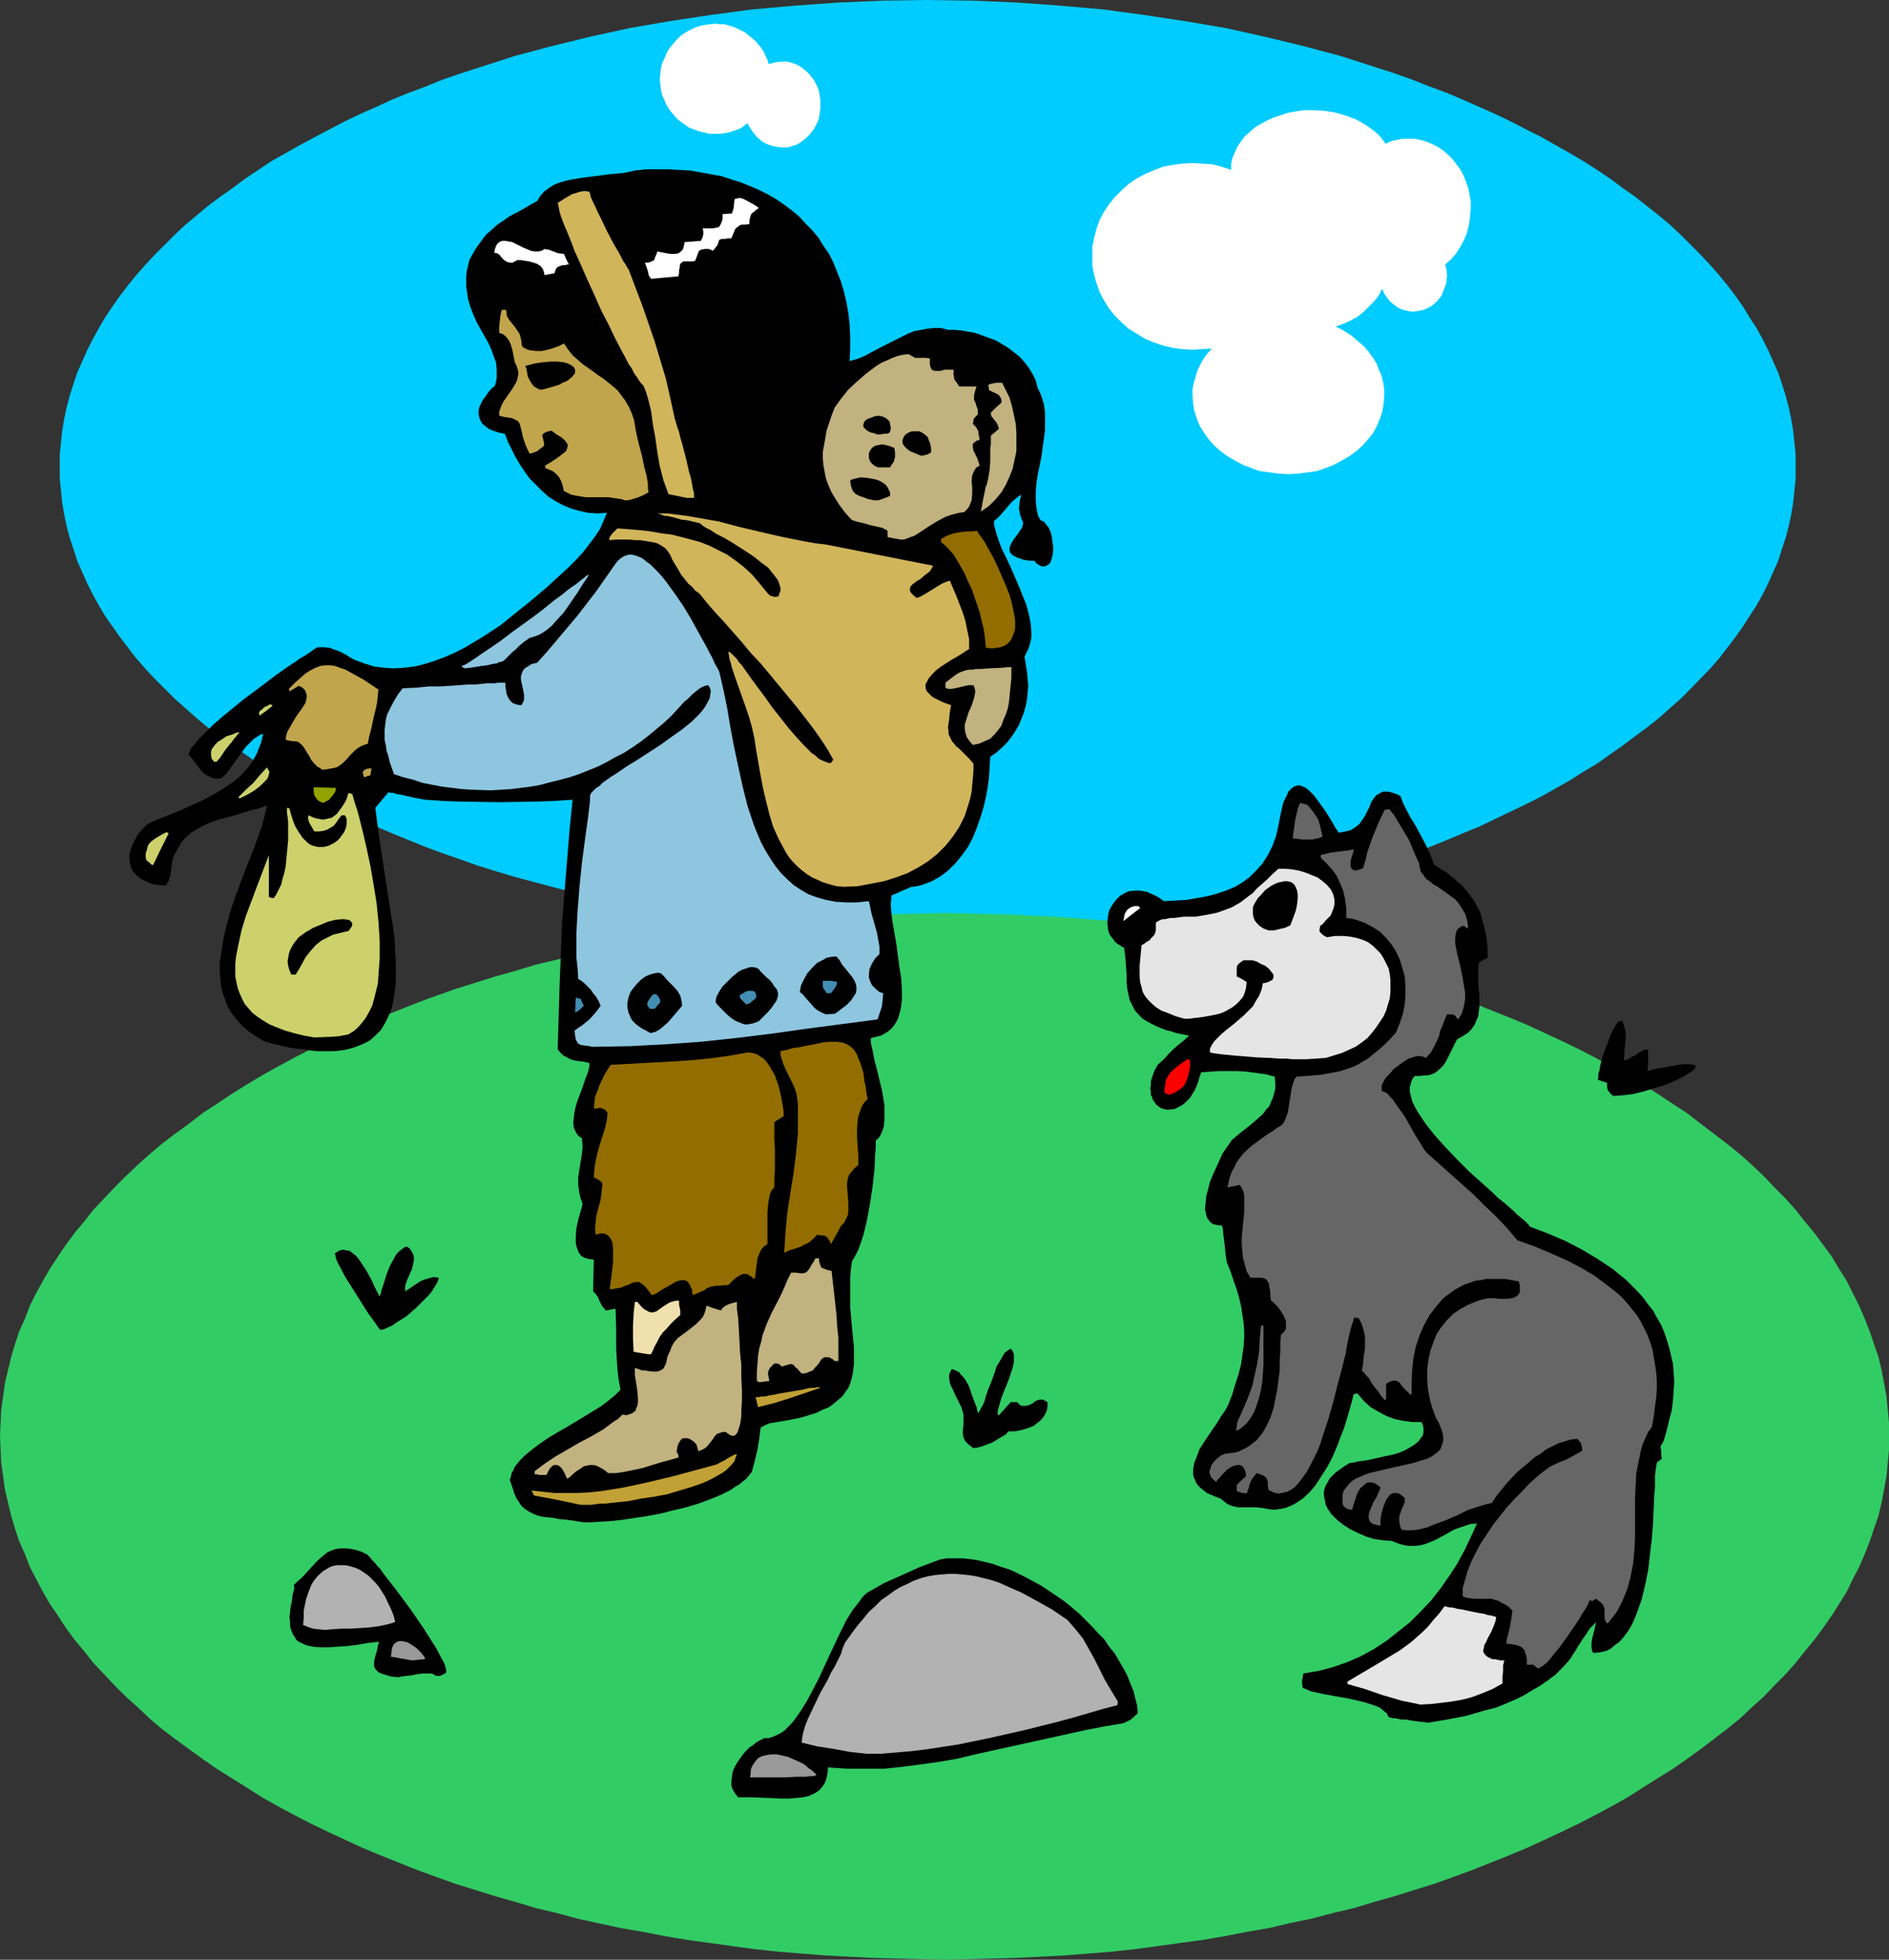 <?xml version="1.0" encoding="UTF-8" standalone="no"?>
<svg
   version="1.0"
   width="129.766mm"
   height="134.628mm"
   id="svg62"
   sodipodi:docname="Eskimo Girl &amp; Wolf.wmf"
   xmlns:inkscape="http://www.inkscape.org/namespaces/inkscape"
   xmlns:sodipodi="http://sodipodi.sourceforge.net/DTD/sodipodi-0.dtd"
   xmlns="http://www.w3.org/2000/svg"
   xmlns:svg="http://www.w3.org/2000/svg">
  <rect width="100%" height="100%" fill="#333333" stroke="none"/>
  <sodipodi:namedview
     id="namedview62"
     pagecolor="#ffffff"
     bordercolor="#000000"
     borderopacity="0.25"
     inkscape:showpageshadow="2"
     inkscape:pageopacity="0.0"
     inkscape:pagecheckerboard="0"
     inkscape:deskcolor="#d1d1d1"
     inkscape:document-units="mm" />
  <defs
     id="defs1">
    <pattern
       id="WMFhbasepattern"
       patternUnits="userSpaceOnUse"
       width="6"
       height="6"
       x="0"
       y="0" />
  </defs>
  <path
     style="fill:#00ccff;fill-opacity:1;fill-rule:evenodd;stroke:none"
     d="m 240.784,0 11.635,0.162 11.474,0.485 11.15,0.808 11.15,0.97 10.827,1.454 10.666,1.616 10.504,1.777 10.181,2.262 10.019,2.424 9.696,2.585 9.534,3.07 4.525,1.454 4.525,1.616 4.525,1.777 4.363,1.616 4.202,1.777 4.363,1.939 4.04,1.777 4.04,1.939 4.04,2.101 3.878,1.939 3.717,2.101 3.717,2.101 3.555,2.101 3.555,2.262 3.394,2.262 3.232,2.424 3.232,2.262 3.07,2.424 3.07,2.424 2.909,2.424 2.747,2.585 2.586,2.585 2.586,2.585 2.424,2.585 2.424,2.747 2.101,2.585 2.101,2.747 1.939,2.747 1.778,2.909 1.778,2.747 1.616,2.909 1.454,2.909 1.293,2.909 1.293,2.909 0.97,2.909 0.97,3.07 0.808,3.07 0.646,3.07 0.485,2.909 0.323,3.07 0.323,3.07 v 3.232 3.07 l -0.323,3.07 -0.323,3.232 -0.485,2.909 -0.646,3.07 -0.808,3.07 -0.97,2.909 -0.97,3.07 -1.293,2.909 -1.293,2.909 -1.454,2.909 -1.616,2.909 -1.778,2.747 -1.778,2.747 -1.939,2.747 -2.101,2.747 -2.101,2.747 -2.424,2.747 -5.01,5.171 -2.586,2.585 -2.747,2.424 -2.909,2.585 -3.07,2.424 -3.07,2.262 -3.232,2.424 -3.232,2.262 -3.394,2.424 -3.555,2.101 -3.555,2.262 -3.717,2.101 -3.717,2.101 -3.878,1.939 -4.04,1.939 -4.04,1.939 -4.04,1.939 -4.363,1.777 -4.202,1.777 -4.363,1.777 -4.525,1.616 -4.525,1.616 -4.525,1.616 -4.848,1.454 -4.686,1.454 -9.696,2.585 -10.019,2.585 -10.181,2.101 -10.504,1.939 -10.666,1.616 -10.827,1.293 -11.15,1.131 -11.15,0.646 -11.474,0.646 h -11.635 -11.474 l -11.474,-0.646 -11.312,-0.646 -10.989,-1.131 -10.989,-1.293 -10.666,-1.616 -10.342,-1.939 -10.342,-2.101 -9.858,-2.585 -9.696,-2.585 -4.848,-1.454 -4.686,-1.454 -4.525,-1.616 -4.686,-1.616 -4.363,-1.616 -4.363,-1.777 -4.363,-1.777 -4.202,-1.777 -4.04,-1.939 -4.04,-1.939 -4.04,-1.939 -7.595,-4.04 -3.717,-2.101 -3.717,-2.262 -3.394,-2.101 -3.394,-2.424 -3.232,-2.262 -3.232,-2.424 -3.232,-2.262 -2.909,-2.424 -2.909,-2.585 -2.747,-2.424 -2.586,-2.585 -2.586,-2.585 -2.424,-2.585 -2.424,-2.747 -2.101,-2.747 -2.101,-2.747 -1.939,-2.747 -1.939,-2.747 -1.616,-2.747 -1.616,-2.909 -1.454,-2.909 -1.293,-2.909 -1.293,-2.909 -0.97,-3.07 -0.97,-2.909 -0.808,-3.07 -0.646,-3.07 -0.485,-2.909 -0.323,-3.232 -0.323,-3.07 v -3.07 -3.232 l 0.323,-3.07 0.323,-3.07 0.485,-2.909 0.646,-3.07 0.808,-3.07 0.97,-3.07 0.97,-2.909 1.293,-2.909 1.293,-2.909 1.454,-2.909 1.616,-2.909 1.616,-2.747 1.939,-2.909 1.939,-2.747 2.101,-2.747 2.101,-2.585 2.424,-2.747 2.424,-2.585 2.586,-2.585 2.586,-2.585 2.747,-2.585 2.909,-2.424 2.909,-2.424 3.232,-2.424 3.232,-2.262 3.232,-2.424 3.394,-2.262 3.394,-2.262 3.717,-2.101 3.717,-2.101 7.595,-4.04 4.04,-2.101 4.04,-1.939 4.04,-1.777 4.202,-1.939 4.363,-1.777 4.363,-1.616 4.363,-1.777 4.686,-1.616 4.525,-1.454 9.534,-3.07 9.696,-2.585 9.858,-2.424 10.342,-2.262 10.342,-1.777 10.666,-1.616 10.989,-1.454 10.989,-0.97 11.312,-0.808 11.474,-0.485 z"
     id="path1" />
  <path
     style="fill:#32cc65;fill-opacity:1;fill-rule:evenodd;stroke:none"
     d="m 245.309,237.044 6.302,0.162 6.302,0.162 6.141,0.162 6.302,0.323 6.141,0.323 6.141,0.485 5.979,0.485 5.979,0.646 5.979,0.808 5.818,0.808 5.979,0.808 5.656,0.97 5.818,1.131 5.656,0.97 5.494,1.293 5.494,1.131 5.494,1.454 5.494,1.293 5.333,1.616 5.171,1.454 5.171,1.616 5.171,1.616 5.01,1.777 4.848,1.777 4.848,1.939 4.848,1.939 4.686,1.939 4.525,2.101 4.525,2.101 4.363,2.101 4.363,2.262 4.202,2.262 4.04,2.262 4.04,2.424 3.878,2.424 3.878,2.585 3.717,2.424 3.555,2.747 3.394,2.585 3.394,2.585 3.394,2.747 3.07,2.747 3.07,2.909 2.747,2.909 2.909,2.909 2.586,2.909 2.424,3.07 2.424,2.909 2.262,3.07 2.262,3.07 1.939,3.232 1.939,3.07 1.616,3.232 1.616,3.232 1.454,3.393 1.293,3.232 1.131,3.393 1.131,3.232 0.808,3.393 0.646,3.393 0.646,3.555 0.323,3.393 0.323,3.393 v 3.555 3.555 l -0.323,3.393 -0.323,3.393 -0.646,3.555 -0.646,3.393 -0.808,3.393 -1.131,3.232 -1.131,3.393 -1.293,3.232 -1.454,3.393 -1.616,3.07 -1.616,3.393 -1.939,3.07 -1.939,3.07 -2.262,3.232 -2.262,3.07 -2.424,2.909 -2.424,3.07 -2.586,2.909 -2.909,2.909 -2.747,2.909 -3.07,2.747 -3.07,2.909 -3.394,2.747 -3.394,2.585 -3.394,2.585 -3.555,2.585 -3.717,2.585 -3.878,2.424 -3.878,2.424 -4.04,2.585 -4.04,2.262 -4.202,2.262 -4.363,2.262 -4.363,2.101 -4.525,2.101 -4.525,2.101 -4.686,1.939 -4.848,1.939 -4.848,1.939 -4.848,1.777 -5.01,1.777 -5.171,1.616 -5.171,1.616 -5.171,1.454 -5.333,1.616 -5.494,1.293 -5.494,1.454 -5.494,1.131 -5.494,1.293 -5.656,0.97 -5.818,1.131 -5.656,0.97 -5.979,0.808 -5.818,0.808 -5.979,0.808 -5.979,0.646 -5.979,0.485 -6.141,0.485 -6.141,0.323 -6.302,0.323 -6.141,0.162 -6.302,0.162 -6.302,0.162 -6.302,-0.162 -6.302,-0.162 -6.141,-0.162 -6.302,-0.323 -6.141,-0.323 -12.12,-0.97 -5.979,-0.646 -5.979,-0.808 -5.818,-0.808 -5.818,-0.808 -5.818,-0.97 -5.818,-1.131 -5.656,-0.97 -11.15,-2.424 -5.333,-1.454 -5.494,-1.293 -5.333,-1.616 -5.171,-1.454 -5.171,-1.616 -5.171,-1.616 -5.01,-1.777 -4.848,-1.777 -4.848,-1.939 -4.848,-1.939 -4.686,-1.939 -4.525,-2.101 -4.525,-2.101 -4.363,-2.101 -4.363,-2.262 -4.202,-2.262 -4.04,-2.262 -4.04,-2.585 -3.878,-2.424 -3.878,-2.424 -3.717,-2.585 -3.555,-2.585 -3.555,-2.585 -3.394,-2.585 -3.232,-2.747 -3.07,-2.909 -3.07,-2.747 -2.909,-2.909 -2.747,-2.909 -2.747,-2.909 -2.424,-3.07 -2.424,-2.909 -2.262,-3.07 -2.101,-3.232 -2.101,-3.07 -1.778,-3.07 L 9.373,409.939 7.757,406.869 6.464,403.476 5.01,400.244 3.878,396.851 2.909,393.619 2.101,390.226 1.293,386.832 0.808,383.278 0.323,379.884 0.162,376.491 0,372.936 l 0.162,-3.555 0.162,-3.393 0.485,-3.393 0.485,-3.555 0.808,-3.393 0.808,-3.393 0.97,-3.232 1.131,-3.393 1.454,-3.232 1.293,-3.393 1.616,-3.232 1.778,-3.232 1.778,-3.07 2.101,-3.232 2.101,-3.07 2.262,-3.07 2.424,-2.909 2.424,-3.07 2.747,-2.909 2.747,-2.909 2.909,-2.909 3.07,-2.909 3.07,-2.747 3.232,-2.747 3.394,-2.585 3.555,-2.585 3.555,-2.747 3.717,-2.424 3.878,-2.585 3.878,-2.424 4.04,-2.424 4.04,-2.262 4.202,-2.262 4.363,-2.262 4.363,-2.101 4.525,-2.101 4.525,-2.101 4.686,-1.939 4.848,-1.939 4.848,-1.939 4.848,-1.777 5.01,-1.777 5.171,-1.616 5.171,-1.616 5.171,-1.454 5.333,-1.616 5.494,-1.293 5.333,-1.454 11.15,-2.424 5.656,-0.97 5.818,-1.131 5.818,-0.97 5.818,-0.808 5.818,-0.808 5.979,-0.808 5.979,-0.646 12.12,-0.97 6.141,-0.323 6.302,-0.323 6.141,-0.162 6.302,-0.162 z"
     id="path2" />
  <path
     style="fill:#000000;fill-opacity:1;fill-rule:evenodd;stroke:none"
     d="m 191.657,466.655 -0.808,-0.97 -0.646,-1.131 -0.323,-0.97 v -1.131 l 0.162,-1.131 0.162,-1.293 0.485,-1.131 0.646,-1.131 0.646,-0.97 0.808,-1.131 0.808,-0.97 0.97,-0.97 0.97,-0.646 0.97,-0.808 0.97,-0.485 0.97,-0.485 h 1.131 l 0.97,-0.323 1.131,-0.485 0.97,-0.485 0.97,-0.646 0.808,-0.808 0.97,-0.97 0.808,-0.97 1.616,-2.262 1.616,-2.585 1.454,-2.747 1.616,-3.07 2.909,-6.302 2.909,-6.14 1.454,-2.909 1.616,-2.585 1.778,-2.262 0.808,-1.131 0.97,-0.97 2.262,-1.293 2.262,-1.293 4.686,-2.101 4.686,-2.101 5.171,-1.939 1.778,-0.323 h 1.939 1.939 l 1.939,0.162 2.101,0.323 2.101,0.485 1.939,0.485 2.262,0.808 2.101,0.646 2.101,0.97 1.939,0.97 2.101,1.131 2.101,1.131 1.939,1.293 4.04,2.747 3.717,3.07 1.616,1.616 1.778,1.777 1.616,1.777 1.616,1.616 1.293,1.939 1.454,1.777 1.131,1.939 1.131,1.939 0.97,1.777 0.808,2.101 0.808,1.939 0.485,1.939 0.485,1.939 0.162,1.939 -1.778,1.616 -0.97,0.485 -0.97,0.485 -4.848,0.808 -5.01,0.97 -9.534,2.101 -9.534,2.101 -9.534,2.101 -4.686,1.131 -4.686,0.808 -4.686,0.646 -4.848,0.646 -4.686,0.485 h -4.848 -4.848 l -5.01,-0.323 v 0.97 l -0.162,0.97 -0.162,0.808 -0.323,0.97 -0.323,0.646 -0.323,0.485 -0.97,1.131 -1.293,0.808 -1.454,0.646 -1.454,0.323 -1.778,0.162 -1.778,0.162 h -1.939 l -7.757,-0.323 h -1.778 z"
     id="path3" />
  <path
     style="fill:#999999;fill-opacity:1;fill-rule:evenodd;stroke:none"
     d="m 194.728,461.484 0.162,-0.97 v -0.646 l 0.162,-0.808 0.323,-0.646 0.646,-0.97 0.808,-0.97 0.97,-0.485 1.293,-0.323 1.293,-0.162 h 1.293 l 1.454,0.323 1.454,0.323 1.454,0.646 1.454,0.646 1.293,0.646 1.131,0.97 1.131,0.808 0.97,0.97 -0.323,0.162 -0.485,0.162 h -0.97 l -0.97,0.162 h -1.293 -1.293 l -2.909,0.162 z"
     id="path4" />
  <path
     style="fill:#b2b2b2;fill-opacity:1;fill-rule:evenodd;stroke:none"
     d="m 224.947,455.344 -4.363,-0.485 -4.363,-0.808 -4.202,-0.646 -3.878,-0.97 0.162,-1.454 0.323,-1.454 0.485,-1.616 0.646,-1.616 1.616,-3.393 1.616,-3.393 1.939,-3.393 0.808,-1.777 0.97,-1.616 1.616,-3.232 0.485,-1.616 0.646,-1.454 1.616,-2.262 1.454,-1.939 1.616,-1.939 1.454,-1.777 1.616,-1.454 1.616,-1.616 1.616,-1.131 1.778,-1.293 1.616,-0.97 1.778,-0.808 1.616,-0.808 1.778,-0.646 1.778,-0.485 1.778,-0.323 1.778,-0.162 1.778,-0.162 h 1.939 l 1.778,0.162 1.778,0.162 1.939,0.323 1.939,0.485 1.939,0.485 1.939,0.646 1.778,0.808 4.04,1.777 3.878,2.101 4.04,2.262 4.04,2.747 1.131,1.293 0.97,1.131 1.939,2.424 1.454,2.585 1.454,2.585 1.293,2.585 1.454,2.909 1.616,2.747 1.778,2.909 v 0.323 l -0.162,0.646 -3.717,0.97 -3.878,1.131 -3.878,1.131 -4.202,1.131 -8.403,2.101 -8.565,1.939 -8.565,1.777 -4.202,0.646 -4.202,0.646 -4.04,0.485 -3.878,0.323 -3.878,0.323 z"
     id="path5" />
  <path
     style="fill:#000000;fill-opacity:1;fill-rule:evenodd;stroke:none"
     d="m 370.872,447.265 -1.454,-0.162 -1.454,-0.162 -1.131,-0.162 -0.97,-0.162 -0.808,-0.162 h -0.808 -0.646 l -0.485,-0.162 -0.808,-0.162 h -0.646 l -1.131,-0.323 -0.485,-0.97 -0.808,-0.646 -0.97,-0.808 -1.131,-0.485 -1.454,-0.485 -1.616,-0.485 -3.394,-0.808 -3.555,-0.646 -3.555,-0.646 -1.454,-0.323 -1.616,-0.323 -1.131,-0.485 -1.131,-0.485 -0.162,-1.131 v -0.808 l 0.162,-0.808 0.162,-0.97 3.878,-0.646 3.717,-0.97 3.717,-1.293 3.394,-1.454 3.555,-1.939 3.232,-2.101 3.07,-2.424 3.07,-2.424 2.747,-2.747 2.747,-2.909 2.424,-3.07 2.262,-3.232 2.101,-3.232 1.939,-3.555 1.616,-3.393 1.616,-3.555 -1.778,0.162 -1.454,0.485 -1.454,0.485 -1.293,0.485 -2.586,1.454 -2.424,1.293 -2.424,0.97 -1.293,0.323 -1.293,0.162 h -1.454 l -1.454,-0.162 -1.616,-0.485 -1.616,-0.646 -2.262,-0.162 -2.262,-0.323 -2.101,-0.646 -2.262,-0.97 -1.939,-0.97 -1.778,-1.131 -1.616,-1.293 -1.454,-1.454 -0.97,-1.454 -0.485,-0.97 -0.162,-0.808 -0.162,-0.808 -0.162,-0.808 v -0.808 l 0.162,-0.97 0.323,-0.808 0.485,-0.808 0.485,-0.97 0.808,-0.808 0.808,-0.808 1.131,-0.808 1.131,-0.808 1.293,-0.808 1.131,-0.162 1.293,-0.323 1.616,-0.162 1.616,-0.323 3.555,-0.808 1.616,-0.323 1.778,-0.485 1.616,-0.646 1.454,-0.808 1.293,-0.808 0.97,-0.808 0.808,-1.131 0.323,-0.485 0.162,-0.646 v -0.646 -0.646 l -0.162,-0.646 -0.323,-0.808 h -2.424 l -2.424,-0.323 -2.262,-0.485 -2.101,-0.808 -2.101,-1.131 -1.939,-1.131 -1.778,-1.616 -1.616,-1.939 -0.97,0.162 -0.485,1.939 -0.646,2.262 -0.646,2.262 -0.808,2.585 -0.97,2.424 -0.97,2.585 -1.131,2.585 -1.293,2.424 -1.454,2.262 -1.454,2.262 -1.616,1.939 -1.778,1.616 -0.97,0.646 -0.97,0.646 -0.97,0.485 -1.131,0.485 -1.131,0.323 -1.131,0.162 -1.131,0.162 -1.293,-0.162 -0.97,-0.162 -0.808,-0.162 -1.616,-0.162 h -1.616 -1.616 -1.454 l -1.454,-0.323 -0.808,-0.323 -0.646,-0.323 -0.808,-0.646 -0.808,-0.646 -1.293,-0.485 -1.131,-0.485 -1.131,-0.485 -0.808,-0.646 -0.808,-0.646 -0.646,-0.646 -0.485,-0.646 -0.323,-0.808 -0.323,-0.646 -0.162,-0.808 v -0.646 -0.808 l 0.323,-1.616 0.646,-1.616 0.646,-1.777 1.131,-1.777 2.262,-3.393 1.131,-1.616 0.97,-1.616 1.131,-1.616 0.808,-1.454 1.131,-2.909 0.808,-2.747 0.808,-2.424 0.646,-2.585 0.323,-2.262 0.323,-2.262 0.162,-2.101 v -2.101 l -0.162,-2.101 -0.323,-2.101 -0.323,-2.101 -0.485,-2.101 -0.646,-2.262 -0.808,-2.262 -0.808,-2.424 -0.97,-2.424 -0.323,-2.101 -0.162,-1.777 -0.162,-1.454 -0.162,-1.293 -0.162,-0.97 v -0.808 l -0.162,-0.646 -0.162,-0.485 h -0.808 l -0.808,-0.162 -0.646,-0.162 -0.485,-0.323 -0.485,-0.485 -0.323,-0.485 -0.323,-0.485 -0.162,-0.646 -0.323,-1.454 0.162,-1.616 0.162,-1.777 0.485,-1.777 0.485,-1.939 0.808,-1.939 0.808,-1.777 0.808,-1.777 0.808,-1.777 0.97,-1.454 0.808,-1.131 0.646,-0.97 2.101,-1.777 2.262,-1.777 1.939,-1.616 1.939,-1.777 0.646,-0.97 0.808,-0.808 0.485,-1.131 0.485,-1.131 0.323,-1.131 0.323,-1.293 v -1.454 l -0.162,-1.616 -2.424,-0.646 -2.424,-0.323 -2.424,-0.323 -2.424,-0.162 h -4.686 l -4.686,0.323 -0.485,1.293 -0.323,1.293 -0.485,1.131 -0.485,1.131 -0.646,0.97 -0.485,0.808 -0.646,0.646 -0.646,0.646 -0.808,0.646 -0.646,0.323 -1.293,0.646 -1.454,0.162 h -0.646 l -0.646,-0.162 -0.646,-0.162 -0.485,-0.323 -0.485,-0.323 -0.485,-0.485 -0.323,-0.485 -0.485,-0.646 -0.162,-0.646 -0.323,-0.646 v -0.808 l -0.162,-0.808 0.162,-0.808 v -0.97 l 0.323,-1.131 0.323,-0.97 0.485,-1.131 0.646,-1.131 1.616,-1.454 1.293,-1.454 1.131,-1.131 1.131,-0.97 0.97,-0.808 0.808,-0.646 0.646,-0.646 0.323,-0.162 0.162,-0.323 -1.616,-0.323 -1.616,-0.323 -1.454,-0.485 -1.293,-0.323 -1.293,-0.485 -1.131,-0.485 -0.97,-0.485 -0.97,-0.485 -1.616,-0.97 -1.131,-1.131 -0.97,-1.131 -0.646,-1.293 -0.646,-1.293 -0.323,-1.454 -0.323,-1.616 -0.162,-1.777 v -1.939 l -0.162,-2.101 -0.162,-2.262 -0.323,-2.424 -0.808,-0.485 -0.808,-0.485 -0.646,-0.485 -0.485,-0.646 -0.485,-0.646 -0.485,-0.646 -0.323,-0.808 -0.162,-0.808 -0.162,-1.616 0.162,-1.454 0.323,-1.616 0.808,-1.454 0.97,-1.293 1.131,-1.131 0.646,-0.323 0.808,-0.485 0.808,-0.323 1.778,-0.162 h 0.808 l 1.131,0.162 0.97,0.162 0.97,0.485 1.131,0.485 1.131,0.646 1.131,0.808 3.07,-0.162 2.747,-0.162 2.747,-0.485 2.747,-0.485 2.424,-0.646 2.424,-0.808 2.262,-0.97 1.939,-1.131 1.939,-1.454 1.616,-1.616 1.616,-1.777 1.454,-2.262 1.131,-2.262 0.97,-2.585 0.646,-2.909 0.323,-1.616 0.323,-1.616 0.323,-1.454 0.323,-1.293 0.485,-0.97 0.485,-0.97 0.323,-0.808 0.485,-0.485 0.485,-0.485 0.485,-0.323 0.485,-0.162 0.485,-0.162 h 0.485 l 0.485,0.162 1.131,0.485 0.97,0.808 1.131,1.131 0.97,1.293 2.101,2.909 1.778,2.909 0.808,1.454 0.808,1.131 0.97,-0.162 0.808,-0.162 0.646,-0.162 0.646,-0.162 1.293,-0.808 0.97,-0.808 0.808,-1.131 0.646,-0.97 1.131,-2.262 0.485,-1.293 0.646,-0.97 0.646,-0.808 0.808,-0.485 0.97,-0.485 h 0.646 0.646 l 0.646,0.162 0.646,0.162 0.97,0.323 0.97,0.485 0.646,1.777 0.97,1.939 1.131,2.101 0.646,0.97 0.646,1.131 1.293,2.424 1.293,2.424 1.131,2.424 0.97,2.585 1.616,1.131 1.616,0.97 1.454,1.131 1.293,1.131 1.293,1.131 1.131,1.293 0.97,1.293 0.97,1.293 0.808,1.454 0.808,1.616 0.485,1.616 0.485,1.777 0.485,1.939 0.323,1.939 0.162,2.101 v 2.424 l -1.293,0.646 -0.97,0.646 -0.162,1.293 v 1.454 2.909 l 0.323,2.909 v 2.747 l -0.162,1.293 -0.162,1.293 -0.485,1.131 -0.485,1.131 -0.808,1.131 -0.97,0.97 -1.293,0.808 -1.454,0.808 -0.646,1.293 -0.646,1.293 -0.485,0.97 -0.485,0.97 -0.485,0.97 -0.485,0.808 -0.485,0.646 -0.646,0.646 -1.131,0.97 -0.646,0.323 -0.808,0.323 -0.808,0.162 h -0.97 l -0.97,0.162 h -1.293 l -0.646,0.808 -0.323,0.97 -0.323,1.131 v 1.131 l 0.323,1.293 0.323,1.293 0.646,1.293 0.808,1.454 0.97,1.454 0.97,1.454 1.131,1.454 1.293,1.616 2.747,3.07 3.07,3.232 3.07,3.07 3.232,2.909 3.07,2.747 1.293,1.293 1.454,1.131 1.293,1.131 1.293,1.131 0.97,0.97 0.97,0.808 0.808,0.646 0.646,0.646 0.485,0.485 0.323,0.485 4.686,1.777 4.525,1.939 4.363,2.262 4.04,2.424 1.939,1.293 1.939,1.293 1.778,1.454 1.616,1.293 1.616,1.616 1.454,1.454 1.454,1.616 1.293,1.777 1.293,1.616 0.97,1.777 1.131,1.939 0.808,1.939 0.646,1.939 0.646,2.101 0.485,2.101 0.485,2.101 0.162,2.262 0.162,2.262 -0.162,2.424 -0.162,2.424 -0.323,2.585 -0.646,2.424 -0.646,2.747 -0.808,2.747 -0.323,0.646 -0.323,0.485 -0.162,0.323 v 0.485 l 0.162,0.485 v 0.646 0.646 l 0.162,0.97 -0.646,0.485 -0.646,0.485 -0.162,0.97 -0.162,1.131 -0.162,1.293 v 1.454 1.616 l -0.162,1.616 -0.162,3.555 -0.162,3.878 -0.323,4.201 -0.485,4.04 -0.485,4.201 -0.808,4.04 -0.97,3.878 -0.646,1.777 -0.646,1.777 -0.646,1.616 -0.808,1.616 -0.808,1.293 -0.97,1.293 -1.131,1.293 -1.131,0.808 -1.131,0.97 -1.293,0.646 -1.616,0.323 -1.454,0.162 -0.323,-0.162 -0.162,-0.323 -0.162,-0.97 v -1.131 l 0.162,-1.131 0.323,-1.293 0.323,-1.131 0.162,-0.97 0.162,-0.485 v -0.323 l -0.162,0.162 -0.323,0.323 -0.485,0.485 -0.485,0.485 -0.485,0.646 -0.485,0.808 -1.131,1.616 -1.131,1.777 -0.97,1.616 -0.485,0.646 -0.323,0.646 -0.323,0.323 -0.162,0.323 -1.778,1.939 -1.778,1.777 -1.939,1.454 -2.101,1.454 -2.262,1.293 -2.101,1.293 -2.424,1.131 -2.262,0.97 -2.424,0.97 -2.586,0.646 -5.01,1.454 -5.01,0.97 z"
     id="path6" />
  <path
     style="fill:#e5e5e5;fill-opacity:1;fill-rule:evenodd;stroke:none"
     d="m 368.771,442.579 -2.262,-0.485 -2.424,-0.485 -5.01,-1.454 -4.686,-1.616 -2.262,-0.646 -2.262,-0.646 v -0.323 -0.323 l 3.555,-2.101 3.555,-2.101 3.232,-1.939 3.232,-1.939 3.07,-2.262 2.909,-2.585 1.454,-1.454 1.293,-1.616 1.454,-1.616 1.454,-1.939 h 0.162 l 0.485,0.162 0.646,0.162 h 0.808 l 1.131,0.323 1.131,0.162 2.262,0.485 2.424,0.485 1.131,0.162 0.97,0.323 0.97,0.162 0.646,0.162 0.485,0.162 h 0.162 l -0.162,0.97 -0.323,0.97 -0.808,1.939 -0.97,1.777 -0.323,0.808 -0.485,0.808 -0.162,0.808 -0.162,0.808 0.162,0.485 0.485,0.646 0.646,0.485 0.485,0.162 0.485,0.323 h 0.646 l 0.808,0.162 0.808,0.162 h 0.97 l -0.323,1.293 v 1.454 l -0.162,1.454 v 1.777 l -2.586,1.454 -2.747,1.131 -2.586,0.97 -2.424,0.646 -2.747,0.485 -2.586,0.323 -2.747,0.323 z"
     id="path7" />
  <path
     style="fill:#000000;fill-opacity:1;fill-rule:evenodd;stroke:none"
     d="m 103.262,435.469 -1.616,-0.162 -1.131,-0.323 -1.131,-0.323 -0.808,-0.323 -0.485,-0.323 -0.485,-0.485 -0.323,-0.485 -0.162,-0.485 v -0.485 -0.646 l 0.323,-1.454 0.485,-1.616 0.162,-0.97 0.323,-1.131 -2.909,0.323 -2.747,0.485 -2.586,0.323 -2.586,0.162 -2.262,0.162 h -2.101 l -1.939,-0.162 -1.616,-0.323 -1.454,-0.646 -0.646,-0.323 -0.646,-0.485 -0.323,-0.646 -0.485,-0.646 -0.323,-0.808 -0.323,-0.808 -0.162,-0.808 v -1.131 l -0.162,-1.131 0.162,-1.131 0.162,-1.454 0.323,-1.454 0.162,-1.616 0.485,-1.777 -0.162,-0.808 0.97,-0.97 1.131,-0.97 1.778,-1.939 1.778,-1.939 0.97,-0.97 0.97,-0.808 0.97,-0.808 0.97,-0.485 1.293,-0.485 1.293,-0.162 h 1.454 l 1.454,0.162 1.939,0.485 0.808,0.323 0.97,0.485 0.323,0.162 0.323,0.323 0.485,0.485 0.485,0.646 0.646,0.646 0.646,0.808 0.808,0.808 0.646,0.97 1.616,2.101 1.778,2.262 1.778,2.424 1.939,2.585 3.555,5.171 1.616,2.585 1.454,2.262 1.131,2.101 0.485,0.97 0.485,0.808 0.323,0.808 0.162,0.646 0.162,0.646 v 0.485 l -0.323,0.323 -0.323,0.162 -0.646,0.323 -0.485,0.162 h -0.646 l -0.485,-0.162 -0.485,-0.323 -0.485,-0.162 h -0.646 -1.454 l -1.454,0.162 -1.616,0.323 -1.454,0.162 -1.293,0.162 -0.485,0.162 z"
     id="path8" />
  <path
     style="fill:#666666;fill-opacity:1;fill-rule:evenodd;stroke:none"
     d="m 399.475,433.207 -0.646,-0.323 -0.323,-0.323 -0.323,-0.323 h -0.323 -0.97 -0.485 v -0.808 -0.808 l -0.162,-0.808 -0.162,-0.485 -0.162,-0.485 -0.162,-0.485 -0.646,-0.646 -0.646,-0.323 -0.97,-0.323 -1.131,-0.162 -1.293,-0.162 0.162,-1.131 0.323,-1.293 0.485,-1.939 0.323,-1.939 0.162,-1.131 0.162,-1.131 -0.97,-0.97 -0.97,-0.646 -0.97,-0.485 -0.808,-0.485 -0.808,-0.162 -0.808,-0.323 h -1.454 -1.616 -1.454 l -1.454,-0.162 -0.808,-0.162 -0.808,-0.323 v -2.101 l 0.646,-2.262 0.646,-2.262 0.97,-2.424 1.131,-2.262 1.293,-2.424 1.616,-2.424 1.616,-2.424 1.778,-2.262 1.778,-2.262 1.939,-2.101 1.939,-1.939 1.778,-1.939 1.939,-1.777 1.778,-1.454 1.778,-1.293 0.97,-0.485 0.97,-0.485 2.424,-0.97 2.101,-1.131 1.131,-0.646 0.808,-0.485 v -0.646 l -0.162,-0.646 -0.162,-0.646 -0.485,-0.646 -0.485,-0.485 -1.616,0.162 -1.616,0.485 -1.616,0.485 -1.616,0.808 -1.616,0.808 -1.454,1.131 -1.616,0.97 -1.454,1.293 -2.909,2.424 -2.586,2.747 -2.262,2.747 -0.97,1.293 -0.808,1.293 -1.454,0.323 -1.616,0.485 -3.07,0.97 -2.909,1.454 -3.07,1.293 -3.07,1.131 -1.454,0.646 -1.293,0.323 -1.454,0.323 -1.293,0.162 h -1.454 l -1.293,-0.162 -0.323,-0.646 -0.162,-0.646 -0.162,-1.131 v -0.97 l 0.646,-1.939 0.485,-0.97 0.323,-0.97 v -0.97 l -0.808,-0.646 -0.646,-0.485 -0.808,-0.162 h -0.646 l -0.485,0.162 -0.485,0.323 -0.485,0.646 -0.485,0.646 -0.646,1.616 -0.485,1.616 -0.323,1.777 v 0.808 0.808 H 357.782 l -0.485,-0.162 -0.808,-0.162 -0.646,-0.485 -0.323,-0.485 -0.162,-0.646 v -0.646 l 0.162,-0.808 0.323,-0.808 0.646,-1.616 0.97,-1.616 0.323,-0.808 0.323,-0.646 0.162,-0.485 0.162,-0.485 -0.808,-0.646 -0.808,-0.485 -0.808,-0.162 h -0.646 l -0.646,0.162 -0.485,0.485 -0.646,0.485 -0.485,0.485 -0.808,1.454 -0.485,1.616 -0.485,1.454 -0.162,0.646 -0.162,0.323 -0.97,-0.162 -0.646,-0.323 -0.485,-0.485 -0.323,-0.485 v -1.293 -1.131 l 0.323,-1.131 0.646,-0.808 0.646,-0.808 0.808,-0.808 0.97,-0.646 1.131,-0.485 1.131,-0.485 1.293,-0.485 2.747,-0.646 2.747,-0.646 2.909,-0.646 2.909,-0.646 2.586,-0.808 1.131,-0.323 0.97,-0.485 0.97,-0.646 0.808,-0.646 0.646,-0.646 0.323,-0.808 0.323,-0.97 0.162,-0.97 -0.162,-1.293 -0.323,-1.131 -0.646,-1.616 -0.808,-1.454 -0.97,-2.585 -0.646,-2.424 -0.485,-2.585 -0.162,-2.585 v -2.424 l 0.323,-2.424 0.485,-2.262 0.808,-2.262 0.808,-2.101 1.293,-1.939 1.454,-1.777 1.616,-1.616 1.939,-1.293 2.101,-1.131 2.424,-0.97 1.131,-0.323 1.454,-0.323 h 1.454 l 1.616,0.162 h 1.616 l 1.454,-0.162 0.646,-0.162 0.485,-0.323 0.485,-0.323 0.323,-0.485 0.162,-0.485 v -0.808 -0.808 l -0.323,-0.97 -1.778,-0.323 -1.778,-0.323 h -1.616 -1.616 -1.616 l -1.454,0.323 -1.454,0.162 -1.293,0.485 -1.454,0.485 -2.424,1.293 -1.131,0.808 -1.131,0.808 -0.97,0.808 -1.778,2.101 -1.616,2.101 -1.454,2.585 -1.131,2.585 -0.97,2.909 -0.646,2.909 -0.323,3.07 -0.162,3.232 v 3.232 l -0.323,0.162 -0.97,-0.97 -0.808,-0.808 -0.646,-0.808 -0.485,-0.646 -0.646,-0.323 -0.808,-0.162 -0.323,0.162 -0.485,0.162 -0.485,0.162 -0.646,0.485 v 4.04 h -0.323 v 0.162 l -0.808,-0.97 -0.808,-1.131 -1.778,-2.262 -0.646,-1.293 -0.808,-0.808 -0.646,-0.808 -0.162,-0.162 -0.323,-0.162 0.323,-1.939 0.162,-1.939 0.323,-1.777 v -1.616 -1.777 l -0.323,-1.454 -0.485,-1.616 -0.808,-1.616 -1.131,-0.162 -0.162,0.323 -0.162,0.646 -0.323,0.97 -0.323,1.131 -0.323,1.293 -0.323,1.454 -0.323,1.616 -0.323,1.939 -0.485,1.939 -0.485,1.939 -1.131,4.201 -1.131,4.524 -1.293,4.524 -1.454,4.363 -0.646,2.101 -0.808,1.939 -0.97,1.939 -0.808,1.616 -0.97,1.777 -0.97,1.293 -0.97,1.293 -0.97,1.131 -1.131,0.808 -0.97,0.485 -1.293,0.323 -1.131,0.162 -1.131,-0.323 -1.293,-0.646 -0.162,-0.97 v -0.97 l -0.162,-0.646 -0.323,-0.646 -0.485,-0.323 -0.485,-0.323 -0.646,-0.162 -0.808,-0.323 -0.646,0.808 -0.485,0.646 -0.323,0.485 -0.162,0.485 -0.323,0.646 v 0.485 l -0.323,0.808 -0.323,0.97 -0.646,-0.162 h -0.485 l -0.485,-0.162 -0.485,-0.162 -0.485,-0.162 v -1.616 l 1.131,-1.131 1.293,-1.131 -0.162,-1.131 -0.323,-0.808 -0.323,-0.485 -0.485,-0.323 -0.485,-0.162 h -0.485 l -0.646,0.162 -0.646,0.162 -1.293,0.808 -1.131,1.131 -0.97,1.131 -0.485,0.485 -0.323,0.485 -0.646,-0.485 -0.485,-0.485 -0.323,-0.485 -0.162,-0.485 -0.162,-0.485 0.162,-0.646 0.323,-1.131 0.646,-0.97 0.808,-0.808 0.97,-0.808 1.131,-0.485 1.293,-0.162 1.293,-0.162 1.131,-0.323 0.97,-0.485 0.97,-0.485 0.97,-0.646 0.808,-0.646 0.808,-0.646 1.454,-1.777 1.131,-1.939 0.97,-2.101 0.808,-2.424 0.485,-2.424 0.485,-2.424 0.323,-2.585 0.323,-2.424 v -2.585 l 0.162,-2.262 v -2.262 l 0.162,-2.101 0.485,-0.485 0.485,-0.485 0.323,-0.646 v -0.646 -0.646 -0.646 l -0.485,-1.293 -0.808,-1.293 -0.808,-1.131 -0.97,-0.97 -0.323,-0.323 -0.485,-0.323 -0.162,-1.131 v -0.97 l -0.162,-0.97 -0.162,-0.646 v -0.646 l -0.323,-0.485 -0.323,-0.646 -0.646,-0.323 -0.808,-0.162 h -2.747 l -0.97,-1.616 -0.485,-1.777 -0.485,-1.777 -0.162,-1.616 -0.162,-1.939 v -1.616 l 0.323,-3.393 0.323,-3.232 v -1.454 -1.454 -1.293 l -0.162,-1.131 -0.485,-0.97 -0.485,-0.808 -1.616,0.323 -1.616,0.323 0.323,-1.454 0.323,-1.293 0.485,-1.293 0.646,-1.131 0.485,-1.131 0.646,-0.97 1.454,-1.777 1.778,-1.616 1.939,-1.454 2.262,-1.616 1.293,-0.808 1.293,-0.97 0.646,-0.323 0.646,-0.485 0.485,-0.646 0.323,-0.646 0.323,-0.97 0.323,-0.808 0.323,-1.939 0.162,-1.131 0.162,-0.97 0.323,-2.101 0.485,-1.777 0.323,-0.808 0.485,-0.646 2.262,-0.162 2.101,-0.162 1.939,-0.162 1.778,-0.323 1.778,-0.323 1.616,-0.323 1.454,-0.485 1.454,-0.485 1.454,-0.646 1.293,-0.808 1.454,-0.808 1.293,-1.131 1.454,-1.131 1.454,-1.293 1.454,-1.454 1.616,-1.777 0.97,-2.424 0.808,-2.424 0.485,-2.424 0.162,-2.424 v -2.424 l -0.162,-2.424 -0.646,-2.262 -0.646,-2.101 -0.97,-2.101 -1.131,-1.777 -1.454,-1.777 -1.616,-1.616 -1.778,-1.131 -2.101,-1.131 -2.262,-0.808 -1.293,-0.323 -1.293,-0.162 v -2.585 l -0.323,-2.424 -0.485,-2.101 -0.808,-1.939 -0.808,-1.777 -1.131,-1.616 -1.454,-1.616 -1.616,-1.616 v -0.646 h 0.162 l 0.323,-0.162 0.808,-0.162 1.293,-0.323 1.293,-0.162 2.586,-0.323 1.293,-0.162 0.323,-0.162 h 0.485 l -0.162,0.808 -0.323,0.97 -0.323,1.131 v 0.97 0.485 l 0.162,0.485 0.323,0.323 0.323,0.162 0.323,0.162 0.646,-0.162 0.646,-0.162 0.808,-0.323 0.646,-2.101 0.485,-2.101 1.293,-3.716 1.454,-3.555 0.808,-1.777 0.97,-1.939 h 0.646 l 0.485,-0.162 1.293,1.616 0.97,1.616 1.939,3.232 0.97,1.616 0.808,1.939 0.808,1.939 0.97,2.101 0.162,1.131 0.323,1.131 0.646,0.808 0.646,0.97 0.97,0.646 0.97,0.808 1.131,0.646 1.131,0.808 2.262,1.616 1.131,0.808 0.97,1.131 0.808,1.293 0.808,1.293 0.485,1.616 0.323,1.939 h -0.162 l -0.162,0.323 -0.646,-0.646 h -0.646 l -0.485,0.323 -0.485,0.323 -0.323,0.323 -0.162,0.485 -0.162,0.485 -0.162,1.131 v 1.454 l 0.323,1.616 0.323,1.616 0.485,1.777 0.808,3.878 0.323,1.939 0.323,1.939 v 1.777 l -0.323,1.777 -0.485,1.777 -0.485,0.808 -0.485,0.808 -0.485,-0.485 -0.323,-0.485 -0.323,-0.162 -0.323,-0.162 h -1.454 l -0.646,1.454 -0.485,1.293 -0.646,1.454 -0.323,1.454 -0.646,1.454 -0.646,1.293 -0.808,1.454 -1.293,1.454 -0.646,-0.323 -0.808,-0.162 h -0.97 l -0.97,0.323 -1.131,0.323 -0.97,0.646 -0.97,0.646 -1.939,1.454 -0.808,0.97 -0.808,0.808 -0.646,0.808 -0.485,0.97 -0.323,0.646 v 0.808 0.646 l 0.808,0.323 0.646,0.323 0.646,0.808 0.808,0.808 0.646,0.97 0.808,1.131 1.616,2.262 2.909,5.171 1.454,2.262 0.646,1.131 0.808,0.97 5.979,5.332 5.979,5.332 2.909,2.909 2.909,2.747 2.909,3.07 2.747,3.232 4.525,1.616 4.202,1.777 4.04,1.777 3.717,1.939 3.555,2.101 3.232,2.424 1.454,1.131 1.616,1.293 1.293,1.293 1.293,1.454 1.131,1.454 1.131,1.454 0.97,1.616 0.808,1.616 0.808,1.616 0.646,1.777 0.646,1.939 0.323,1.939 0.323,1.939 0.323,2.101 0.162,2.101 v 2.262 l -0.162,2.262 -0.323,2.424 -0.323,2.585 -0.485,2.585 -0.97,1.293 -0.646,1.454 -0.646,1.454 -0.485,1.454 -0.646,3.07 -0.646,3.232 -0.162,3.232 -0.162,3.232 v 6.787 3.393 l -0.162,3.393 -0.323,3.393 -0.646,3.393 -0.808,3.07 -1.293,3.232 -0.808,1.616 -0.808,1.454 -1.131,1.454 -1.131,1.454 -0.323,-0.323 -0.323,-0.485 -0.162,-0.646 v -0.808 -0.808 -0.808 l -0.323,-0.808 -0.323,-0.485 -0.323,-0.323 -0.646,-0.485 -0.646,-0.485 -0.485,0.323 -0.485,0.323 -0.485,-0.323 -0.323,0.485 -0.323,0.808 -0.646,1.131 -0.808,1.131 -0.808,1.454 -0.97,1.454 -2.101,3.07 -2.101,2.909 -1.131,1.293 -0.97,1.293 -0.97,1.131 -0.97,0.808 -0.808,0.485 z"
     id="path9" />
  <path
     style="fill:#999999;fill-opacity:1;fill-rule:evenodd;stroke:none"
     d="m 106.979,431.107 -2.747,-0.485 -2.747,-0.485 0.162,-1.293 0.162,-0.97 0.323,-0.808 0.485,-0.485 0.485,-0.323 0.646,-0.162 h 0.646 l 0.808,0.162 0.646,0.162 0.808,0.485 1.454,0.97 1.293,1.293 0.97,1.293 -0.162,0.323 -1.616,0.162 z"
     id="path10" />
  <path
     style="fill:#b2b2b2;fill-opacity:1;fill-rule:evenodd;stroke:none"
     d="m 84.355,423.189 -1.616,-0.162 -1.454,-0.162 -1.454,-0.485 -1.131,-0.485 0.162,-1.939 v -1.777 l 0.323,-1.616 0.323,-1.454 0.485,-1.454 0.485,-1.293 0.485,-1.131 0.646,-0.97 0.808,-0.97 0.646,-0.646 0.97,-0.808 0.808,-0.485 0.808,-0.485 0.97,-0.323 0.97,-0.162 h 0.97 0.97 l 0.97,0.162 1.131,0.323 0.97,0.323 0.97,0.485 0.97,0.646 1.131,0.808 0.808,0.808 0.97,0.97 0.97,1.131 0.808,1.293 0.808,1.293 0.646,1.454 0.808,1.616 0.646,1.616 0.485,1.777 -0.808,0.323 -1.131,0.323 -2.262,0.485 -2.424,0.323 -2.424,0.162 -2.586,0.162 H 88.557 l -2.262,0.162 z"
     id="path11" />
  <path
     style="fill:#000000;fill-opacity:1;fill-rule:evenodd;stroke:none"
     d="m 151.419,395.235 -2.101,-0.323 -2.101,-0.323 -1.939,-0.162 -1.616,-0.323 -1.616,-0.162 -1.293,-0.162 -1.293,-0.323 -1.131,-0.485 -0.97,-0.485 -0.97,-0.646 -0.97,-0.808 -0.646,-0.97 -0.646,-0.97 -0.646,-1.454 -0.485,-1.616 -0.646,-1.777 0.323,-0.97 0.162,-0.808 0.485,-0.808 0.323,-0.808 1.293,-1.616 1.454,-1.454 1.778,-1.454 1.939,-1.454 2.101,-1.454 2.424,-1.454 2.262,-1.293 2.424,-1.454 4.525,-2.747 2.101,-1.293 1.939,-1.454 1.778,-1.454 1.454,-1.454 -0.485,-2.585 -0.323,-2.747 -0.323,-5.171 v -5.332 l -0.162,-5.171 -1.131,0.162 -1.293,0.323 -0.646,-0.646 -0.485,-0.646 -0.646,-1.293 -0.485,-1.131 -0.485,-0.646 -0.646,-0.646 0.162,-8.241 -1.293,-0.162 -1.131,-0.323 -0.808,-0.485 -0.646,-0.808 -0.323,-0.808 -0.323,-0.97 -0.162,-0.97 v -1.131 l 0.162,-2.424 0.485,-2.262 0.646,-2.262 0.323,-1.131 0.162,-0.808 -0.485,-1.293 -0.323,-1.293 -0.162,-1.131 -0.162,-1.131 v -2.101 l 0.323,-2.101 0.646,-3.878 0.162,-1.939 -0.162,-2.101 -0.485,-0.323 -0.485,-0.323 -0.323,-0.485 -0.323,-0.485 -0.485,-1.131 -0.162,-1.293 0.162,-1.293 0.162,-1.454 0.323,-1.454 0.485,-1.616 1.131,-2.909 0.485,-1.454 0.485,-1.454 0.485,-1.131 0.323,-1.131 0.162,-0.97 v -0.646 l -1.454,-0.323 -1.293,-0.162 -1.131,-0.162 -1.131,-0.323 -0.808,-0.485 -0.97,-0.485 -0.808,-0.808 -0.646,-0.808 0.485,-16.32 0.323,-8.241 0.323,-8.079 0.646,-8.241 0.646,-7.918 0.646,-8.079 0.808,-7.918 -4.848,0.323 -4.848,0.162 -9.534,0.162 -9.696,-0.162 -4.686,-0.162 -4.686,-0.323 -1.778,-0.323 -1.616,-0.323 -1.454,-0.323 -1.293,-0.323 -1.293,-0.162 -0.808,-0.323 h -0.646 l -0.646,-0.162 -1.616,1.939 -1.778,2.101 0.808,6.302 0.97,6.463 0.97,6.302 0.97,6.302 0.97,6.14 0.323,2.909 0.162,2.909 0.162,2.747 v 2.585 2.747 l -0.323,2.424 -0.323,2.262 -0.485,2.101 -0.808,1.939 -0.97,1.939 -0.97,1.616 -1.454,1.454 -1.454,1.293 -1.939,0.97 -2.101,0.808 -1.131,0.323 -1.293,0.323 -1.293,0.162 -1.293,0.162 h -1.454 -1.616 -1.616 l -1.616,-0.162 -1.778,-0.323 -1.939,-0.162 -1.939,-0.323 -2.101,-0.485 -2.101,-0.485 -2.262,-0.646 -2.101,-1.293 -1.939,-1.293 -1.616,-1.454 -1.454,-1.616 -1.293,-1.616 -0.97,-1.616 -0.646,-1.777 -0.646,-1.777 -0.485,-1.939 -0.162,-1.939 -0.162,-1.939 v -2.101 l 0.323,-2.101 0.323,-2.101 0.323,-2.101 0.485,-2.101 1.131,-4.363 1.454,-4.363 1.616,-4.363 1.616,-4.201 1.616,-4.04 1.454,-4.04 0.646,-1.777 0.485,-1.939 0.485,-1.777 0.323,-1.616 -2.101,0.808 -2.101,0.485 -4.202,1.293 -4.202,1.131 -1.939,0.646 -1.778,0.808 -1.778,0.97 -1.616,0.97 -1.454,1.293 -1.131,1.293 -0.97,1.777 -0.485,0.808 -0.485,0.97 -0.323,1.131 -0.162,1.131 -0.162,1.293 -0.162,1.293 -0.162,0.646 -0.323,0.646 v 0.323 l -0.162,0.323 -0.323,0.323 -0.323,0.485 -1.939,-0.162 -1.778,-0.323 -1.454,-0.646 -1.293,-0.646 -0.97,-0.808 -0.97,-0.97 -0.485,-0.97 -0.323,-1.131 -0.162,-1.131 v -1.293 l 0.323,-1.293 0.485,-1.293 0.646,-1.293 0.808,-1.454 1.131,-1.293 1.293,-1.293 2.101,-0.97 2.101,-0.808 4.686,-1.939 4.686,-2.101 2.262,-1.131 2.262,-1.293 2.101,-1.293 2.101,-1.454 1.939,-1.616 1.616,-1.777 1.454,-1.939 1.131,-2.101 0.485,-1.293 0.485,-1.131 0.323,-1.293 0.323,-1.293 -0.97,0.323 -0.646,0.485 -0.808,0.485 -0.646,0.646 -1.454,1.454 -1.293,1.777 -2.586,3.555 -1.131,1.616 -1.454,1.293 h -0.808 -0.808 l -0.646,-0.162 -0.646,-0.323 -1.293,-0.646 -0.97,-0.97 -0.808,-1.131 -0.808,-0.97 -0.808,-1.131 -0.808,-0.808 0.162,-0.485 0.162,-0.646 0.323,-0.646 0.646,-0.646 0.646,-0.808 0.646,-0.808 1.778,-1.777 2.101,-2.101 2.424,-2.101 2.586,-2.101 2.747,-2.262 5.656,-4.201 2.747,-2.101 2.747,-1.939 2.424,-1.616 1.131,-0.808 1.131,-0.646 0.97,-0.646 0.97,-0.646 0.646,-0.485 0.808,-0.485 h 0.97 0.808 l 1.454,0.162 0.808,0.323 0.97,0.323 0.808,0.323 1.293,0.646 1.293,0.808 1.131,0.646 2.586,0.97 2.586,0.808 2.586,0.323 2.586,0.162 2.586,-0.162 2.747,-0.323 2.586,-0.646 2.586,-0.808 2.586,-0.97 2.586,-1.131 2.586,-1.293 2.424,-1.454 2.424,-1.454 4.686,-3.07 1.778,-1.454 1.778,-1.454 4.04,-3.232 4.04,-3.393 4.04,-3.716 1.939,-1.777 1.939,-1.939 1.778,-1.939 1.616,-2.101 1.454,-1.939 1.293,-1.939 0.97,-2.262 0.808,-1.939 -2.424,0.162 -2.424,-0.162 -2.262,-0.485 -2.262,-0.646 -1.939,-0.808 -2.101,-1.131 -1.778,-1.131 -1.616,-1.454 -1.616,-1.616 -1.616,-1.616 -1.293,-1.777 -1.293,-1.939 -1.131,-1.939 -0.97,-1.939 -0.97,-1.939 -0.808,-2.101 -1.616,-0.323 -1.454,-0.485 -1.131,-0.485 -0.808,-0.646 -0.808,-0.646 -0.485,-0.808 -0.323,-0.808 -0.162,-0.808 v -0.97 l 0.162,-0.97 0.485,-0.97 0.485,-0.97 0.646,-0.808 0.646,-0.97 0.808,-0.97 0.97,-0.808 0.323,-1.131 0.162,-0.97 v -0.97 -0.97 l -0.162,-1.939 -0.646,-1.777 -0.646,-1.777 -0.808,-1.777 -1.939,-3.393 -0.97,-1.777 -0.808,-1.777 -0.808,-2.101 -0.646,-2.101 -0.323,-2.262 -0.162,-1.131 V 73.036 71.743 l 0.162,-1.454 0.323,-1.293 0.323,-1.454 0.97,-1.777 0.97,-1.616 0.97,-1.293 0.808,-1.131 0.808,-0.97 0.97,-0.808 1.778,-1.616 1.939,-1.293 1.131,-0.808 1.131,-0.646 1.293,-0.646 1.454,-0.808 0.808,-0.485 0.808,-0.485 1.778,-0.97 0.808,-1.293 0.97,-1.131 1.293,-0.97 1.293,-0.808 1.616,-0.646 1.778,-0.485 1.616,-0.323 1.939,-0.323 3.717,-0.485 3.717,-0.485 1.778,-0.162 1.778,-0.162 1.616,-0.323 1.454,-0.323 2.909,-0.323 h 2.909 2.909 l 2.747,0.162 2.909,0.162 2.747,0.485 2.586,0.485 2.747,0.485 2.424,0.808 2.586,0.808 2.424,0.97 2.262,0.97 2.262,1.131 2.262,1.293 2.101,1.454 1.939,1.454 1.939,1.616 1.616,1.777 1.778,1.777 1.616,1.939 1.293,2.101 1.454,2.101 1.131,2.262 0.97,2.424 0.97,2.424 0.808,2.747 0.646,2.747 0.485,2.747 0.323,2.909 0.162,3.07 v 3.232 l -0.162,3.232 1.293,-0.323 1.454,-0.485 1.454,-0.646 1.454,-0.808 3.07,-1.616 3.232,-1.616 3.232,-1.616 1.616,-0.646 1.778,-0.323 1.778,-0.323 1.616,-0.162 h 1.778 l 1.778,0.485 h 1.778 l 1.778,0.162 1.778,0.323 1.778,0.323 1.778,0.646 1.778,0.646 1.778,0.646 1.616,0.97 1.616,0.97 1.454,1.131 1.454,1.131 1.293,1.454 1.131,1.454 0.97,1.616 0.808,1.616 0.485,1.939 0.485,0.97 0.485,1.131 0.646,2.101 0.323,2.101 v 2.424 2.262 l -0.323,2.424 -0.646,4.686 -0.97,4.686 -0.323,2.262 -0.162,2.101 v 2.101 l 0.162,1.777 0.323,1.777 0.323,0.808 0.485,0.808 0.808,0.323 0.646,0.808 0.646,0.808 0.485,1.131 0.323,1.293 0.162,1.293 0.162,1.131 v 1.293 l -0.162,1.131 -0.323,1.131 -0.323,0.808 -0.646,0.485 -0.646,0.323 h -0.323 -0.485 l -0.485,-0.162 -0.485,-0.323 -0.485,-0.323 -0.485,-0.646 h -1.293 l -0.97,-0.162 -0.808,-0.162 -0.808,-0.323 -0.646,-0.162 -0.485,-0.323 -0.485,-0.162 -0.323,-0.323 -0.485,-0.485 -0.162,-0.646 v -0.646 l 0.323,-0.808 0.323,-0.646 0.485,-0.808 1.131,-1.454 0.485,-0.808 0.485,-0.646 0.162,-0.646 0.162,-0.646 -0.485,-1.131 -0.323,-0.97 -0.162,-0.808 -0.162,-0.808 0.162,-1.454 0.162,-0.97 0.323,-1.131 -0.323,0.162 -0.323,0.162 -0.808,0.646 -0.97,0.808 -1.939,2.262 -0.97,1.131 -0.97,0.97 -0.808,0.646 v 0.808 l 0.162,0.808 0.485,1.777 0.646,1.939 0.808,2.101 1.131,2.262 1.131,2.424 2.101,4.848 0.97,2.424 0.97,2.424 0.646,2.424 0.485,2.424 0.162,2.262 v 1.293 l -0.162,0.97 -0.323,1.131 -0.323,0.97 -0.485,0.97 -0.485,0.97 0.323,1.939 0.323,1.939 0.162,1.777 0.162,1.939 -0.162,1.777 -0.162,1.777 -0.323,1.616 -0.485,1.777 -0.646,1.616 -0.646,1.616 -0.97,1.616 -0.97,1.454 -1.131,1.454 -1.293,1.293 -1.454,1.293 -1.616,1.131 -0.162,2.585 -0.162,2.585 -0.323,2.585 -0.485,2.747 -0.646,2.747 -0.808,2.585 -0.97,2.747 -0.97,2.424 -1.293,2.424 -1.616,2.262 -1.616,1.939 -1.939,1.939 -1.939,1.454 -1.131,0.646 -1.131,0.646 -1.293,0.485 -1.293,0.485 -1.293,0.323 -1.454,0.162 -2.586,1.131 -2.586,1.131 v 0.97 l -0.162,1.131 0.162,2.262 0.323,2.585 0.485,2.747 0.485,2.747 0.808,6.14 0.485,2.909 0.162,2.909 v 2.747 l -0.162,1.293 -0.162,1.131 -0.323,1.131 -0.323,1.131 -0.485,0.97 -0.646,0.97 -0.646,0.808 -0.808,0.646 -0.97,0.646 -0.97,0.485 -1.293,0.323 -1.293,0.323 v 1.131 l 0.323,1.454 0.323,1.454 0.323,1.777 0.485,1.777 0.485,1.939 0.97,4.04 0.323,1.939 0.323,1.939 v 1.939 1.777 l -0.162,1.777 -0.485,1.454 -0.646,1.293 -0.485,0.485 -0.485,0.485 v 1.777 l -0.162,1.777 -0.162,3.878 -0.485,4.363 -0.646,4.363 -0.808,4.363 -0.485,2.101 -0.485,1.939 -0.646,1.939 -0.646,1.777 -0.808,1.616 -0.808,1.293 -0.323,2.262 -0.162,1.939 v 4.04 3.878 l 0.323,3.716 0.323,3.393 0.323,3.232 v 2.909 1.454 l -0.162,1.293 -0.162,1.293 -0.323,1.293 -0.323,1.131 -0.485,1.131 -0.808,1.131 -0.808,1.131 -0.97,0.808 -1.131,0.97 -1.293,0.97 -1.616,0.646 -1.616,0.808 -2.101,0.646 -2.101,0.646 -2.424,0.485 -2.747,0.485 -2.909,0.485 -1.131,0.485 -1.131,0.646 -0.323,2.747 -0.485,2.909 -0.646,2.747 -0.808,3.07 -0.646,0.808 -0.808,0.97 -0.808,0.646 -0.97,0.808 -1.131,0.646 -1.131,0.808 -2.586,1.293 -2.747,1.131 -3.07,1.131 -3.232,0.97 -3.394,0.808 -3.232,0.808 -3.394,0.646 -3.232,0.485 -3.232,0.485 -2.909,0.323 -2.747,0.162 -2.424,0.162 h -1.131 z"
     id="path12" />
  <path
     style="fill:#c1a035;fill-opacity:1;fill-rule:evenodd;stroke:none"
     d="m 150.773,390.711 -6.141,-1.293 -5.979,-1.131 -0.646,-1.293 2.909,0.323 3.07,0.323 h 2.909 3.07 l 3.07,-0.162 3.07,-0.323 5.979,-0.97 5.979,-1.293 6.141,-1.454 5.979,-1.616 5.979,-1.616 0.808,-0.485 0.646,-0.323 0.646,-0.323 0.485,-0.323 0.808,-0.485 0.646,-0.323 0.323,-0.162 0.323,-0.162 h 0.485 l -0.323,0.808 -0.323,0.97 -0.646,0.808 -0.808,0.808 -0.808,0.808 -0.97,0.646 -1.131,0.646 -1.131,0.646 -1.293,0.646 -1.454,0.646 -2.747,0.97 -3.232,0.97 -3.232,0.97 -3.394,0.646 -3.394,0.485 -3.232,0.646 -3.07,0.323 -2.909,0.323 h -1.293 l -1.293,0.162 -1.131,0.162 h -0.97 -0.97 z"
     id="path13" />
  <path
     style="fill:#c1b27f;fill-opacity:1;fill-rule:evenodd;stroke:none"
     d="m 147.217,383.924 -0.646,-1.454 -0.646,-1.131 -0.646,-0.646 -0.646,-0.323 h -0.646 l -0.485,0.162 -0.323,0.323 -0.323,0.323 -0.323,0.485 -0.323,0.646 -0.323,0.646 h -0.646 -0.646 -0.646 l -0.485,-0.162 h -0.646 v -0.808 l 1.293,-0.97 1.293,-0.97 2.909,-1.939 6.141,-3.555 3.07,-1.616 3.07,-1.777 2.586,-1.939 1.293,-0.808 1.131,-1.131 1.131,0.162 0.97,-0.323 0.646,-0.323 0.646,-0.485 0.162,-0.646 0.323,-0.646 0.162,-0.97 v -0.808 l -0.162,-2.101 -0.323,-2.101 -0.323,-1.939 v -0.97 -0.97 l 0.97,0.323 0.808,0.323 h 0.808 l 0.808,0.162 1.293,0.162 h 0.97 l 0.646,-0.162 0.646,-0.323 0.485,-0.323 0.323,-0.646 0.323,-0.646 0.162,-0.646 0.162,-0.97 0.323,-0.808 0.485,-0.97 0.323,-0.97 0.646,-1.131 0.97,-1.131 2.424,-1.777 2.262,-1.777 1.131,-1.131 0.808,-0.97 0.485,-1.293 0.162,-0.646 0.162,-0.808 1.293,0.485 0.97,0.323 0.646,0.162 0.323,0.162 h 0.323 l 0.323,0.162 v -0.162 l 0.162,-0.323 0.162,-0.162 0.323,-0.323 0.485,-0.323 0.646,-0.323 0.97,-0.323 1.293,-0.323 v 0.97 0.808 l 0.162,1.293 0.162,1.131 0.162,2.747 0.162,2.909 0.162,3.232 0.323,3.232 v 3.232 l 0.162,3.232 v 2.909 l -0.162,2.747 v 1.293 l -0.162,1.131 -0.162,0.97 -0.323,0.97 -0.162,0.646 -0.323,0.646 -0.323,0.323 -0.323,0.323 h -0.646 l -0.485,-0.162 -0.485,-0.323 -0.646,-0.485 h -0.808 l -0.485,0.162 -0.485,0.162 -0.485,0.162 -0.646,0.646 -0.485,0.808 -0.646,0.808 -0.646,0.808 -0.485,0.485 -0.485,0.323 -0.646,0.323 -0.808,0.323 -0.162,-0.646 -0.162,-0.485 -0.162,-0.646 -0.485,-0.485 -0.323,-0.323 -0.485,-0.323 -0.485,-0.323 -0.485,-0.162 h -0.646 -0.485 l -0.485,0.162 -0.323,0.485 -0.323,0.485 -0.323,0.646 -0.162,0.808 -0.162,0.97 0.323,0.485 0.162,0.323 v 0.646 l -4.686,1.293 -4.686,1.454 -2.262,0.485 -2.424,0.485 -2.101,0.323 h -2.101 l -0.97,-0.808 -1.131,-0.646 -0.97,-0.485 -0.808,-0.162 h -0.808 l -0.808,0.162 -0.808,0.162 -0.646,0.485 -1.293,0.808 -0.97,0.808 -0.485,0.485 -0.323,0.323 -0.323,0.162 z"
     id="path14" />
  <path
     style="fill:#000000;fill-opacity:1;fill-rule:evenodd;stroke:none"
     d="m 252.742,376.006 -0.646,-0.485 -0.646,-0.485 -0.485,-0.485 -0.323,-0.323 -0.485,-0.97 -0.162,-0.97 v -1.131 l 0.162,-1.131 v -1.293 -1.454 l -0.485,-1.777 -0.808,-1.616 -0.808,-1.616 -0.646,-1.454 -0.646,-1.293 -0.323,-1.454 v -0.646 -0.646 l 0.323,-0.646 0.323,-0.646 0.646,0.162 0.646,0.323 0.646,0.323 0.485,0.646 0.646,0.646 0.485,0.646 0.97,1.777 0.646,1.939 0.646,1.777 0.646,1.616 0.162,0.808 0.162,0.646 h 0.162 v 0 l 0.323,-0.485 0.323,-0.646 0.485,-0.808 0.485,-1.131 0.323,-1.293 0.323,-0.808 0.162,-0.646 0.646,-1.454 1.131,-3.07 0.485,-1.616 0.808,-1.293 0.646,-1.131 0.646,-1.131 0.808,-0.646 0.808,-0.485 0.485,0.646 0.323,0.808 v 0.808 1.131 l -0.162,0.97 -0.323,1.131 -0.808,2.424 -0.97,2.424 -0.97,2.424 -0.323,1.131 -0.323,1.131 -0.323,1.131 v 0.97 l 0.162,0.162 h 0.162 l 3.07,-3.393 h 1.616 l 0.646,0.646 0.485,0.323 h 0.646 0.485 l 0.808,-0.162 0.97,-0.485 0.808,-0.646 0.97,-0.323 h 0.485 0.485 l 0.485,0.323 0.646,0.323 v 1.131 l -0.162,0.97 -0.323,0.808 -0.485,0.808 -0.485,0.646 -0.646,0.646 -0.646,0.485 -0.808,0.646 -1.616,0.646 -1.616,0.485 -1.778,0.323 h -1.616 l -0.646,0.808 -1.131,0.646 -2.424,1.454 -1.293,0.485 -1.293,0.485 -1.131,0.323 z"
     id="path15" />
  <path
     style="fill:#666666;fill-opacity:1;fill-rule:evenodd;stroke:none"
     d="m 320.937,371.482 0.162,-1.131 0.162,-1.131 1.454,-3.232 1.293,-3.07 1.131,-3.07 0.646,-2.909 0.646,-2.909 0.485,-3.232 0.162,-3.232 0.323,-3.393 h 0.646 v 1.293 1.454 5.494 2.101 l -0.323,4.363 -0.323,1.939 -0.485,2.101 -0.646,1.939 -0.646,1.777 -0.97,1.616 -0.97,1.293 -1.293,1.131 -0.646,0.485 z"
     id="path16" />
  <path
     style="fill:#c1a035;fill-opacity:1;fill-rule:evenodd;stroke:none"
     d="m 196.829,365.342 -0.646,-2.585 h 0.646 l 0.808,-0.162 h 0.97 l 1.293,-0.323 1.131,-0.162 1.454,-0.323 2.909,-0.485 2.909,-0.485 1.293,-0.323 0.97,-0.162 h 0.97 l 0.808,-0.162 h 0.323 l 0.323,0.162 -8.08,2.747 -4.202,1.293 z"
     id="path17" />
  <path
     style="fill:#c1b27f;fill-opacity:1;fill-rule:evenodd;stroke:none"
     d="m 197.152,358.878 -0.323,-0.162 -0.323,-0.162 v -2.424 l 0.162,-2.101 0.162,-2.101 0.323,-1.939 0.485,-1.616 0.323,-1.616 1.131,-3.07 1.293,-2.909 1.616,-3.07 0.808,-1.616 0.808,-1.777 0.808,-1.939 0.97,-1.939 h 0.646 0.646 l 1.131,0.162 h 0.646 l 0.646,-0.162 0.485,-0.323 0.485,-0.646 0.323,-0.485 0.323,-0.646 0.485,-0.646 0.485,-0.97 h 0.97 v 0.646 l 0.162,0.646 0.162,0.485 0.162,0.485 0.485,0.323 0.485,0.162 0.808,0.323 0.97,0.162 0.646,5.655 0.646,5.817 0.162,2.909 0.323,2.909 v 3.07 3.07 h -0.97 l -0.485,-0.485 -0.323,-0.162 -0.646,-0.323 h -0.646 -0.646 l -0.808,0.646 -0.485,0.808 -0.485,0.646 -0.646,0.646 -0.485,0.646 -0.808,0.323 -0.808,0.323 -0.646,0.162 h -0.646 l -0.646,-0.646 -0.323,-0.485 -0.485,-0.323 -0.323,-0.323 -0.323,-0.485 -0.485,-0.162 h -0.485 l -0.485,0.162 -0.646,0.162 -0.97,0.323 -0.323,-0.323 -0.323,-0.323 -0.485,-0.162 h -0.808 l -0.646,0.646 -0.485,0.485 -0.162,0.323 -0.162,0.323 -0.162,0.485 v 0.646 l 0.162,0.646 0.162,0.97 z"
     id="path18" />
  <path
     style="fill:#efe0ad;fill-opacity:1;fill-rule:evenodd;stroke:none"
     d="m 168.225,351.607 -1.939,-0.323 -0.97,-0.162 -0.808,-0.162 -0.162,-3.393 v -3.232 l 0.162,-3.232 0.162,-1.616 0.162,-1.454 h 0.646 l 0.97,1.131 0.646,0.646 0.808,0.485 0.646,0.323 0.808,0.162 0.646,-0.162 0.485,-0.162 0.646,-0.485 1.131,-0.808 1.293,-0.808 0.646,-0.323 0.646,-0.162 0.646,-0.162 h 0.808 v 0.97 l 0.162,0.808 0.162,0.808 v 1.131 l -1.454,1.293 -1.131,1.131 -0.97,1.131 -0.97,0.97 -0.808,1.131 -0.646,1.293 -0.808,1.454 -0.323,0.808 -0.485,0.97 z"
     id="path19" />
  <path
     style="fill:#000000;fill-opacity:1;fill-rule:evenodd;stroke:none"
     d="m 98.737,345.305 -0.646,-0.808 -0.646,-0.97 -0.808,-1.131 -0.97,-1.293 -1.939,-3.07 -1.939,-3.07 -1.939,-3.07 -0.808,-1.454 -0.646,-1.293 -0.646,-1.131 -0.485,-1.131 -0.162,-0.808 -0.162,-0.646 0.485,-0.323 0.485,-0.323 0.97,-0.323 0.97,0.162 0.97,0.162 0.808,0.646 0.808,0.646 0.808,0.97 0.646,0.97 1.454,2.262 1.293,2.424 0.485,1.131 0.485,0.97 0.485,0.97 0.485,0.808 0.323,-0.808 0.162,-0.808 0.646,-1.939 0.646,-2.101 0.808,-2.101 0.97,-1.777 0.485,-0.97 0.485,-0.646 0.646,-0.646 0.646,-0.485 0.646,-0.485 0.646,-0.162 0.808,0.646 0.485,0.808 0.323,0.646 0.162,0.646 v 0.808 l -0.162,0.808 -0.323,1.454 -1.293,2.909 -0.485,1.454 v 0.808 0.646 l 1.939,-1.293 1.939,-1.293 1.131,-0.485 1.131,-0.323 1.131,-0.323 1.454,0.162 -0.162,0.646 -0.323,0.808 -0.646,0.97 -0.646,1.131 -0.808,0.97 -1.131,1.131 -2.262,2.262 -2.424,2.101 -1.293,0.808 -1.293,0.808 -1.131,0.808 -1.131,0.485 -0.97,0.485 z"
     id="path20" />
  <path
     style="fill:#936d00;fill-opacity:1;fill-rule:evenodd;stroke:none"
     d="m 169.195,336.257 -0.808,-1.131 -0.646,-0.808 -0.646,-0.646 -0.646,-0.485 -0.485,-0.323 h -0.485 -0.485 l -0.646,0.162 -0.485,0.162 -0.485,0.323 -1.454,0.485 -0.646,0.323 -0.97,0.162 -0.97,0.162 -0.97,0.162 v -0.97 l 0.162,-0.323 v -0.646 l 0.162,-1.131 0.162,-1.293 0.323,-2.747 v -2.585 -1.293 l -0.162,-1.131 -0.323,-0.808 -0.485,-0.808 -0.646,-0.485 -0.646,-0.323 h -0.485 -0.646 l -0.485,0.162 -0.646,0.162 -0.162,-1.454 0.162,-1.777 0.162,-1.616 0.485,-1.939 0.485,-1.616 0.323,-1.777 0.162,-1.616 0.162,-1.454 -0.323,-0.485 -0.323,-0.323 -0.646,-0.323 -0.485,-0.323 -0.485,-0.162 0.162,-2.262 0.323,-2.101 0.485,-2.101 0.646,-2.262 1.293,-4.04 0.485,-2.101 0.162,-1.939 -0.485,-0.646 -0.485,-0.323 -0.485,-0.162 -0.323,-0.162 h -0.323 l -0.485,0.162 h -0.97 l 0.162,-1.454 0.162,-1.616 0.646,-1.454 0.485,-1.454 1.293,-2.747 1.616,-2.585 8.888,-0.485 8.888,-0.485 4.363,-0.323 4.525,-0.485 4.525,-0.646 4.525,-0.808 1.131,0.162 1.131,0.323 0.97,0.646 0.97,0.646 0.808,0.97 0.646,0.97 0.646,1.131 0.646,1.131 0.97,2.747 0.646,2.747 0.485,2.747 0.162,1.131 v 1.293 l -0.485,0.162 -0.323,0.323 -0.646,0.323 -0.485,0.323 -0.485,0.485 v 0.323 0.97 0.808 2.101 l 0.162,2.585 v 5.332 l -0.162,2.585 v 1.131 0.97 l -0.485,0.485 -0.323,0.485 -0.323,0.808 -0.162,0.808 -0.162,0.808 -0.162,1.131 -0.162,2.101 v 4.363 2.101 1.616 l -0.485,0.323 -0.485,0.323 -0.646,0.808 -0.485,0.97 -0.485,1.293 -0.323,2.424 -0.323,2.747 -0.323,0.162 -0.485,-0.485 -0.485,-0.323 -0.485,-0.323 -0.485,-0.162 h -0.808 l -0.808,0.323 -0.808,0.485 -0.808,0.646 -1.454,1.454 h -1.131 l -0.97,0.162 h -0.646 -0.646 l -0.485,0.162 h -0.485 l -0.808,0.323 -0.646,0.323 -0.323,0.323 -0.323,0.162 -0.485,0.162 -0.646,0.323 -0.808,0.323 -0.808,0.323 -0.162,-0.808 v -0.646 l -0.323,-0.485 -0.162,-0.485 -0.485,-0.808 -0.485,-0.485 -0.646,-0.162 h -0.646 l -0.808,0.162 -0.808,0.323 -1.616,0.97 -1.778,0.97 -1.454,0.97 -0.646,0.323 z"
     id="path21" />
  <path
     style="fill:#936d00;fill-opacity:1;fill-rule:evenodd;stroke:none"
     d="m 203.616,325.269 0.323,-5.332 0.485,-5.171 0.808,-5.171 0.808,-5.009 0.646,-5.171 0.485,-5.171 v -2.424 -2.585 -2.585 l -0.323,-2.424 -0.485,-1.616 -0.646,-1.454 -1.616,-3.232 -0.646,-1.454 -0.485,-1.454 -0.323,-1.131 v -0.646 -0.323 l 1.616,-0.323 1.616,-0.485 1.454,-0.162 1.454,-0.323 2.586,-0.485 2.262,-0.485 1.778,-0.162 h 1.778 l 1.454,0.162 1.293,0.485 0.97,0.646 0.97,0.97 0.646,1.131 0.646,1.616 0.323,0.808 0.323,1.131 0.323,0.97 0.162,1.131 0.162,1.293 0.323,1.454 0.162,1.454 0.323,1.616 -0.808,0.808 -0.646,0.97 -0.323,0.808 -0.323,0.97 -0.323,0.97 -0.162,0.97 -0.162,2.262 v 2.262 l 0.162,2.262 0.162,2.424 v 2.424 l -0.97,0.808 -0.808,0.97 -0.646,0.808 -0.323,0.97 -0.162,1.131 v 0.97 l 0.162,2.101 0.162,2.262 v 0.97 1.131 l -0.162,0.97 -0.485,0.97 -0.485,0.97 -0.808,0.808 -1.293,2.424 -1.293,2.262 -0.323,-0.808 -0.323,-0.485 -0.323,-0.485 -0.485,-0.323 -0.485,-0.162 h -0.485 l -1.131,-0.162 -0.646,0.646 -0.646,0.646 -0.97,0.808 -1.131,0.485 -0.808,0.485 -1.939,0.646 -1.131,0.323 z"
     id="path22" />
  <path
     style="fill:#000000;fill-opacity:1;fill-rule:evenodd;stroke:none"
     d="m 418.867,284.55 -0.646,-0.485 -0.323,-0.485 -0.323,-0.323 -0.162,-0.323 -0.162,-0.808 v -0.97 l -2.424,-0.808 0.162,-0.646 v -0.97 l 0.323,-0.97 0.162,-1.131 0.646,-2.424 0.97,-2.585 0.97,-2.585 0.485,-1.131 0.485,-0.808 0.485,-0.97 0.485,-0.646 0.485,-0.323 0.646,-0.162 0.485,1.131 0.323,1.293 0.162,1.131 v 1.293 l -0.323,2.747 -0.162,2.747 1.131,-0.323 0.97,-0.646 0.808,-0.323 0.808,-0.646 0.646,-0.323 0.485,-0.323 0.485,-0.162 0.323,-0.162 h 0.323 l 0.162,0.162 0.162,0.323 v 0.485 1.939 1.131 l -0.162,1.616 2.424,-0.646 2.101,-0.323 1.778,-0.323 1.616,-0.323 1.293,-0.162 h 1.131 0.808 l 0.646,0.162 h 0.485 l 0.162,0.323 v 0.162 0.323 l -0.323,0.323 -0.485,0.485 -0.485,0.323 -0.808,0.485 -0.808,0.485 -0.808,0.485 -2.101,0.97 -2.424,0.97 -2.747,0.808 -2.586,0.808 -2.747,0.646 -2.586,0.323 z"
     id="path23" />
  <path
     style="fill:#ff0000;fill-opacity:1;fill-rule:evenodd;stroke:none"
     d="m 303.484,284.227 -1.131,-0.485 v -0.97 l 0.162,-0.808 0.162,-1.454 0.485,-0.97 0.646,-0.97 0.808,-0.808 0.97,-0.808 1.293,-0.97 1.454,-0.97 0.646,0.323 v 1.777 l -0.323,1.454 -0.323,1.293 -0.485,1.293 -0.646,0.97 -0.97,0.808 -1.293,0.808 z"
     id="path24" />
  <path
     style="fill:#e5e5e5;fill-opacity:1;fill-rule:evenodd;stroke:none"
     d="m 339.36,275.016 h -0.97 -1.454 -1.454 l -1.616,-0.162 h -1.939 l -1.939,-0.162 -3.878,-0.162 -3.878,-0.323 -1.939,-0.162 -1.616,-0.162 -1.616,-0.162 -1.293,-0.162 -0.97,-0.162 -0.646,-0.162 v -0.97 l 0.485,-0.97 0.646,-0.97 0.808,-0.808 0.97,-0.97 1.131,-0.97 2.424,-1.939 2.424,-2.101 1.131,-1.131 1.131,-1.131 0.808,-1.454 0.808,-1.293 0.646,-1.616 0.323,-1.616 0.808,-0.162 0.646,-0.162 0.485,-0.323 0.485,-0.162 0.162,-0.323 0.162,-0.323 v -0.323 -0.485 l -0.485,-0.646 -0.646,-0.808 -0.97,-0.808 -1.131,-0.485 -1.131,-0.646 -1.131,-0.323 h -1.293 -0.97 l -0.485,0.323 -0.485,0.323 -0.323,0.323 -0.323,0.323 -0.162,0.646 v 0.646 0.808 0.808 l 1.293,0.646 1.293,0.808 -0.162,1.454 -0.323,1.293 -0.485,1.131 -0.808,0.97 -0.808,0.808 -0.97,0.808 -1.131,0.646 -1.131,0.646 -1.293,0.485 -1.454,0.323 -2.586,0.485 -2.586,0.323 -1.293,0.162 h -1.131 l -2.262,-0.646 -1.939,-0.808 -1.778,-0.646 -1.293,-0.808 -1.131,-0.97 -0.97,-0.97 -0.808,-0.97 -0.646,-1.131 -0.323,-1.293 -0.323,-1.131 -0.162,-1.454 v -1.454 -1.616 l 0.162,-1.616 0.162,-1.777 0.162,-1.777 0.808,-0.485 0.646,-0.485 0.646,-0.323 0.323,-0.485 0.808,-0.808 0.323,-0.646 0.162,-0.646 v -1.454 -0.485 l 0.323,-0.323 0.646,-0.323 0.323,-0.162 0.485,-0.162 h 0.646 l 0.646,-0.162 0.808,-0.162 h 0.97 l 1.131,-0.162 1.293,-0.162 h 1.454 1.616 l 1.939,-0.323 1.778,-0.323 1.616,-0.323 1.454,-0.485 1.293,-0.485 1.293,-0.485 2.262,-1.293 2.101,-1.616 1.131,-0.808 0.97,-1.131 1.293,-1.131 1.293,-1.131 1.454,-1.454 1.616,-1.454 h 1.778 l 1.778,0.162 1.778,0.323 1.616,0.485 1.616,0.646 1.616,0.646 1.293,0.97 1.131,0.97 0.97,1.131 0.646,1.293 0.323,1.293 v 1.293 l -0.162,0.808 -0.162,0.485 -0.323,0.808 -0.323,0.808 -0.646,0.646 -0.646,0.646 -0.646,0.808 -0.808,0.646 -0.162,0.97 v 0.323 l 0.162,0.323 0.323,0.323 0.323,0.323 0.485,0.323 0.646,0.323 2.101,-0.323 h 2.101 l 1.778,0.162 1.616,0.323 1.616,0.485 1.454,0.646 1.293,0.97 0.97,0.97 0.97,0.97 0.808,1.293 0.646,1.293 0.646,1.293 0.323,1.616 0.162,1.454 v 1.616 1.454 l -0.162,1.616 -0.485,1.616 -0.485,1.616 -0.646,1.454 -0.97,1.454 -0.97,1.454 -1.131,1.454 -1.131,1.293 -1.454,1.131 -1.616,1.131 -1.778,0.808 -1.778,0.808 -2.101,0.646 -2.101,0.646 -2.424,0.162 z"
     id="path25" />
  <path
     style="fill:#8ec6e0;fill-opacity:1;fill-rule:evenodd;stroke:none"
     d="m 154.489,271.785 h -0.808 l -0.646,-0.162 -1.293,-0.162 -0.97,-0.162 -0.646,-0.323 -0.323,-0.485 -0.323,-0.646 -0.162,-0.97 -0.162,-1.293 1.131,-0.808 0.97,-0.646 1.778,-1.454 1.454,-1.616 0.646,-0.808 0.808,-1.131 -0.485,-1.131 -0.646,-1.131 -0.808,-0.97 -0.646,-0.97 -0.808,-0.808 -0.808,-0.808 -0.808,-0.646 -0.808,-0.485 -0.162,-2.747 -0.323,-2.909 v -2.909 -3.07 l 0.323,-6.14 0.485,-6.14 0.646,-6.302 0.808,-6.14 0.808,-5.817 0.323,-2.747 0.162,-1.454 v -1.293 l 0.323,-0.646 0.646,-0.646 0.646,-0.646 0.808,-0.485 0.808,-0.808 1.131,-0.808 1.131,-0.808 1.293,-0.808 2.586,-1.777 2.909,-1.777 5.979,-3.878 2.909,-2.101 2.747,-1.939 2.586,-2.101 0.97,-0.97 0.97,-0.97 0.808,-0.97 0.808,-1.131 0.485,-0.97 0.485,-0.808 0.162,-0.97 0.162,-0.97 -0.162,-0.808 -0.485,-0.808 -0.808,0.162 -0.808,0.323 -0.808,0.485 -0.808,0.646 -0.808,0.646 -0.808,0.808 -0.646,0.646 -0.646,0.485 -1.778,1.939 -1.778,1.939 -1.939,1.777 -1.939,1.616 -1.939,1.616 -2.101,1.616 -2.101,1.454 -2.262,1.454 -2.262,1.131 -2.262,1.293 -2.262,1.131 -4.848,1.939 -2.424,0.808 -2.424,0.646 -2.586,0.646 -2.424,0.646 -2.586,0.485 -2.586,0.323 -2.586,0.323 -5.171,0.323 -5.01,-0.162 -2.586,-0.162 -2.586,-0.323 -2.586,-0.323 -2.586,-0.485 -2.424,-0.485 -2.424,-0.808 -2.586,-0.646 -2.424,-0.808 -1.131,-3.232 -0.323,-1.454 -0.485,-1.454 -0.162,-1.293 -0.323,-1.454 v -1.293 -1.454 l 0.162,-1.293 0.162,-1.293 0.323,-1.293 0.646,-1.293 0.646,-1.293 0.808,-1.454 0.808,-1.293 1.131,-1.454 3.555,-0.162 3.232,-0.323 h 3.07 l 2.586,-0.162 2.262,-0.162 2.101,-0.162 h 1.939 l 1.616,-0.162 1.293,-0.162 h 1.293 0.97 l 0.808,-0.162 h 1.939 v 0.485 0.485 l 0.162,0.97 0.162,0.97 0.323,0.808 0.485,0.808 0.808,0.808 0.485,0.162 0.485,0.162 0.646,0.162 h 0.646 l 0.323,-0.646 0.323,-0.646 v -0.808 -0.646 l -0.323,-1.616 -0.323,-1.454 -0.162,-0.808 v -0.808 l 0.162,-0.646 0.323,-0.808 0.485,-0.646 0.808,-0.485 0.97,-0.646 1.454,-0.323 2.747,-3.07 2.586,-3.07 5.171,-6.14 4.848,-6.302 4.525,-6.463 0.808,-1.131 0.808,-0.808 0.97,-0.646 0.808,-0.323 0.97,-0.162 0.97,0.162 0.97,0.323 1.131,0.485 0.97,0.808 1.131,0.808 0.97,0.97 1.131,1.131 1.131,1.293 1.131,1.454 2.101,2.909 2.101,3.07 1.939,3.232 1.778,3.232 1.616,2.909 0.808,1.454 0.646,1.293 0.646,1.131 0.485,1.131 0.485,0.97 0.485,0.808 0.323,0.646 0.162,0.485 0.485,2.101 0.485,2.101 0.97,4.686 0.808,4.848 0.97,5.171 1.131,5.332 1.131,5.171 1.293,5.171 0.808,2.424 0.808,2.424 0.97,2.424 0.97,2.262 1.131,2.101 1.293,2.101 1.293,1.939 1.454,1.777 1.616,1.616 1.616,1.454 1.939,1.293 1.939,1.131 2.262,0.808 2.262,0.646 2.586,0.485 2.586,0.162 h 2.909 l 3.07,-0.323 0.323,1.454 0.323,1.616 0.97,3.393 0.485,1.777 0.323,1.777 0.323,1.777 v 1.939 l -1.131,1.131 -0.808,1.293 -0.646,1.454 -0.162,1.454 v 0.646 l 0.162,0.646 0.323,0.808 0.323,0.646 0.485,0.485 0.646,0.646 0.808,0.646 0.97,0.323 -0.162,1.777 -0.162,1.616 -0.485,1.454 -0.323,0.97 -0.323,0.97 -18.422,2.424 -9.211,1.293 -9.211,1.131 -9.211,0.97 -9.05,0.646 -9.211,0.485 z"
     id="path26" />
  <path
     style="fill:#ccd16b;fill-opacity:1;fill-rule:evenodd;stroke:none"
     d="m 81.608,269.361 -2.747,-0.485 -2.586,-0.646 -2.262,-0.646 -2.101,-0.808 -1.939,-0.808 -1.616,-0.97 -1.454,-0.97 -1.293,-0.97 -1.131,-1.293 -0.97,-1.131 -0.646,-1.293 -0.646,-1.454 -0.485,-1.293 -0.323,-1.454 -0.323,-1.616 v -1.454 -1.777 l 0.162,-1.616 0.323,-1.777 0.323,-1.616 0.808,-3.716 1.131,-3.716 1.454,-3.878 1.454,-3.878 3.07,-8.079 v 10.826 l 0.323,0.162 0.485,0.162 h 0.485 l 0.646,-0.97 0.646,-1.293 0.646,-1.293 0.323,-1.454 0.485,-1.616 0.323,-1.616 0.323,-3.393 0.323,-3.393 v -3.232 -1.454 l -0.162,-1.454 -0.162,-1.131 v -1.131 l 0.646,0.162 0.485,1.777 0.485,1.454 0.485,1.293 0.646,1.131 0.646,0.97 0.646,0.97 0.646,0.646 0.646,0.646 0.646,0.485 0.808,0.323 1.293,0.323 h 1.454 l 1.293,-0.323 1.293,-0.646 1.131,-0.808 0.808,-0.97 0.808,-1.131 0.485,-1.131 0.162,-1.131 v -1.131 l -0.162,-0.485 -0.323,-0.485 H 88.718 l -0.808,0.97 -0.646,0.97 -0.646,0.808 -0.808,0.485 -0.808,0.485 -0.97,0.323 -1.131,0.162 h -1.293 l -0.646,-1.131 -0.646,-1.131 -0.323,-0.97 V 212.16 l 0.162,-0.485 0.97,0.485 0.97,0.323 0.808,0.162 0.97,0.162 0.808,-0.162 0.646,-0.162 0.808,-0.162 0.646,-0.485 0.646,-0.485 0.485,-0.646 0.485,-0.646 0.485,-0.646 0.97,-1.616 0.646,-1.939 0.97,0.323 0.323,1.131 0.485,1.616 0.485,1.454 0.485,1.777 0.485,1.939 0.485,1.939 0.97,4.201 0.97,4.524 0.808,4.686 0.808,5.009 0.485,4.848 0.323,4.848 v 2.424 2.262 l -0.162,2.262 -0.162,2.262 -0.162,2.101 -0.485,1.939 -0.485,1.939 -0.485,1.777 -0.808,1.616 -0.808,1.454 -0.97,1.293 -1.131,1.293 -1.131,0.97 -1.293,0.808 -2.424,0.485 -2.101,0.162 z"
     id="path27" />
  <path
     style="fill:#000000;fill-opacity:1;fill-rule:evenodd;stroke:none"
     d="m 168.872,268.23 -1.131,-0.646 -0.97,-0.485 -0.97,-0.646 -0.808,-0.646 -0.646,-0.646 -0.485,-0.646 -0.323,-0.808 -0.323,-0.646 -0.323,-1.454 v -1.293 l 0.323,-1.454 0.485,-1.293 0.808,-1.131 0.97,-1.131 0.97,-0.97 1.131,-0.808 1.131,-0.485 1.131,-0.323 0.97,-0.162 0.808,0.162 0.808,0.808 0.808,0.97 1.778,1.777 0.97,1.131 0.646,1.131 0.323,1.293 0.162,1.293 -1.778,2.101 -1.939,2.262 -1.131,0.97 -0.97,0.808 -1.131,0.646 z"
     id="path28" />
  <path
     style="fill:#000000;fill-opacity:1;fill-rule:evenodd;stroke:none"
     d="m 193.273,265.968 -1.293,-0.485 -1.131,-0.485 -0.97,-0.646 -0.97,-0.808 -1.616,-1.616 -0.808,-0.808 -0.646,-0.808 v -0.646 l 0.162,-0.808 0.485,-0.97 0.485,-0.808 0.646,-0.97 0.808,-0.808 1.616,-1.616 0.97,-0.808 0.808,-0.646 0.97,-0.485 0.97,-0.323 0.97,-0.323 h 0.808 l 0.808,0.162 0.646,0.323 0.485,0.646 0.485,0.485 0.97,0.97 0.97,0.808 0.646,0.808 0.485,0.808 0.485,0.485 0.323,0.646 0.162,0.646 v 0.646 l -0.162,0.646 -0.323,0.808 -0.485,0.646 -0.646,0.97 -0.97,1.131 -1.131,1.131 -1.293,1.293 -0.808,0.323 -0.485,0.162 -0.485,0.162 h -0.323 l -0.646,0.162 z"
     id="path29" />
  <path
     style="fill:#000000;fill-opacity:1;fill-rule:evenodd;stroke:none"
     d="m 214.443,263.382 -1.131,-0.485 -1.131,-0.646 -0.808,-0.646 -0.808,-0.97 -1.454,-1.616 -0.646,-0.808 -0.808,-0.646 0.323,-1.777 0.808,-1.616 0.808,-1.454 1.293,-1.454 1.293,-1.293 1.616,-0.808 0.808,-0.485 0.808,-0.162 0.97,-0.162 h 0.808 l 0.808,0.97 0.646,1.131 0.808,0.97 0.646,0.808 0.646,0.808 0.646,0.808 0.485,0.808 0.323,0.808 0.162,0.808 v 0.808 l -0.162,0.808 -0.646,0.97 -0.646,0.97 -1.131,1.131 -0.646,0.485 -0.646,0.485 -0.808,0.646 -0.97,0.646 z"
     id="path30" />
  <path
     style="fill:#428eb2;fill-opacity:1;fill-rule:evenodd;stroke:none"
     d="m 149.318,262.897 0.162,-3.878 1.293,0.323 0.323,0.808 0.485,0.97 -1.131,1.131 -0.485,0.323 z"
     id="path31" />
  <path
     style="fill:#428eb2;fill-opacity:1;fill-rule:evenodd;stroke:none"
     d="m 168.71,261.928 -0.485,-0.646 -0.162,-0.485 v -0.485 l 0.162,-0.323 0.646,-0.97 0.646,-0.808 h 0.485 l 0.323,-0.162 0.646,0.808 0.323,0.485 0.162,0.808 -1.454,1.777 z"
     id="path32" />
  <path
     style="fill:#428eb2;fill-opacity:1;fill-rule:evenodd;stroke:none"
     d="m 193.758,260.797 -0.485,-0.485 -0.323,-0.323 -0.485,-0.485 -0.323,-0.485 -0.162,-0.485 0.323,-0.323 0.646,-0.323 0.808,-0.485 0.646,-0.162 h 0.808 l 0.646,0.162 0.162,0.162 0.162,0.323 0.162,0.485 v 0.646 l -0.485,0.485 -0.646,0.485 -0.485,0.485 z"
     id="path33" />
  <path
     style="fill:#428eb2;fill-opacity:1;fill-rule:evenodd;stroke:none"
     d="m 214.605,257.888 -0.323,-0.646 -0.323,-0.323 -0.162,-0.323 -0.162,-0.323 v -1.616 h 0.808 0.485 0.808 0.323 l 0.323,0.162 h 0.485 l 0.485,0.162 -0.162,0.808 -0.485,0.808 -0.485,0.646 -0.485,0.646 z"
     id="path34" />
  <path
     style="fill:#000000;fill-opacity:1;fill-rule:evenodd;stroke:none"
     d="m 75.629,253.041 -0.485,-1.131 -0.323,-1.131 -0.162,-1.131 0.162,-0.97 0.162,-0.97 0.323,-0.97 0.485,-0.97 0.485,-0.808 0.646,-0.808 0.646,-0.808 1.778,-1.293 1.939,-1.131 1.939,-0.808 1.939,-0.808 1.939,-0.485 1.616,-0.162 h 0.808 l 0.646,0.162 h 0.485 l 0.323,0.323 0.323,0.323 0.162,0.323 v 0.323 l -0.162,0.485 -0.323,0.485 -0.485,0.646 -1.454,0.323 -1.293,0.323 -1.293,0.323 -0.97,0.485 -0.97,0.485 -0.97,0.485 -1.454,1.131 -1.454,1.616 -1.293,1.616 -1.131,2.101 -0.646,1.131 -0.808,1.293 z"
     id="path35" />
  <path
     style="fill:#000000;fill-opacity:1;fill-rule:evenodd;stroke:none"
     d="m 329.34,241.568 -1.293,-0.485 -0.97,-0.646 -0.808,-0.808 -0.485,-0.646 -0.323,-0.808 -0.162,-0.808 v -0.97 -0.808 l 0.323,-0.808 0.485,-0.808 0.485,-0.808 0.646,-0.646 1.293,-1.454 1.616,-1.131 0.97,-0.485 0.808,-0.323 0.808,-0.162 0.808,-0.162 h 0.646 l 0.808,0.162 0.646,0.323 0.485,0.485 0.323,0.646 0.323,0.808 0.162,0.97 v 1.131 l -0.162,1.454 -0.323,1.616 -0.646,1.777 -0.808,2.101 -1.454,0.646 -1.454,0.323 -1.293,0.323 z"
     id="path36" />
  <path
     style="fill:#ffffff;fill-opacity:1;fill-rule:evenodd;stroke:none"
     d="m 291.688,239.145 0.162,-0.97 0.162,-0.808 0.323,-0.646 0.323,-0.485 0.646,-0.485 0.646,-0.323 0.646,-0.162 h 0.97 l 0.162,0.162 0.323,0.323 -2.101,1.616 z"
     id="path37" />
  <path
     style="fill:#d1b55b;fill-opacity:1;fill-rule:evenodd;stroke:none"
     d="m 219.129,230.257 -1.939,-0.162 -1.778,-0.485 -1.616,-0.485 -1.454,-0.646 -1.454,-0.646 -1.293,-0.808 -1.293,-0.97 -1.131,-0.97 -1.131,-1.131 -0.97,-1.131 -0.808,-1.131 -0.808,-1.454 -1.454,-2.747 -1.293,-2.909 -0.97,-3.232 -0.808,-3.232 -0.808,-3.393 -0.646,-3.393 -1.131,-6.463 -0.485,-3.232 -0.646,-2.909 -0.323,-1.131 -0.323,-1.131 -0.808,-2.424 -0.97,-2.747 -1.939,-5.494 -0.808,-2.424 -0.323,-1.293 -0.323,-0.97 -0.162,-1.131 -0.162,-0.808 0.323,0.162 0.323,0.162 0.485,0.485 0.485,0.485 0.646,0.646 0.485,0.808 0.808,0.808 0.646,0.97 1.616,2.262 1.778,2.424 1.939,2.585 1.939,2.747 4.202,5.332 2.101,2.424 1.939,2.101 0.97,0.97 0.97,0.97 0.97,0.646 0.808,0.808 0.97,0.485 0.808,0.323 0.808,0.323 h 0.646 l 0.323,-0.485 0.323,-0.323 -1.454,-2.585 -1.778,-2.747 -1.939,-2.747 -2.101,-2.747 -2.262,-2.909 -2.262,-2.747 -4.686,-5.655 -2.424,-2.909 -2.586,-2.747 -2.262,-2.747 -2.424,-2.747 -2.262,-2.585 -2.262,-2.424 -2.101,-2.424 -1.939,-2.424 -1.131,-0.808 -0.808,-0.97 -0.97,-0.808 -0.646,-0.808 -1.293,-1.616 -0.808,-1.454 -0.808,-1.293 -0.646,-1.131 -0.485,-1.131 -0.646,-0.97 -0.646,-0.808 -0.97,-0.646 -1.131,-0.646 -0.646,-0.162 -0.808,-0.162 -0.97,-0.162 -0.97,-0.162 -1.131,-0.162 h -1.293 l -1.454,-0.162 h -3.394 l -1.778,0.162 v -0.646 l 0.323,-0.485 0.485,-0.646 0.646,-0.646 0.646,-0.646 5.979,0.485 2.747,0.323 2.747,0.485 2.586,0.323 2.586,0.646 2.424,0.646 2.424,0.646 2.424,0.97 2.262,1.131 2.262,1.131 2.262,1.616 2.101,1.616 2.101,1.939 1.939,2.262 2.101,2.585 0.485,0.485 0.485,0.323 h 0.323 l 0.485,0.162 h 0.485 l 0.646,-0.162 0.162,-0.646 0.323,-0.808 v -0.646 l -0.485,-1.616 -0.323,-0.646 -1.131,-1.454 -1.293,-1.616 -1.778,-1.293 -1.778,-1.454 -1.939,-1.293 -4.04,-2.585 -1.939,-1.131 -1.939,-0.97 -1.454,-0.97 -1.293,-0.646 -0.485,-0.323 -0.485,-0.323 -0.323,-0.323 -0.162,-0.162 -1.939,-0.485 -1.454,-0.323 -1.454,-0.162 -1.131,-0.323 -1.131,-0.323 -0.808,-0.162 -0.646,-0.162 h -0.646 l -0.485,-0.162 -0.323,-0.162 -1.131,-0.323 h 2.586 l 2.586,0.323 2.586,0.323 2.747,0.485 5.494,0.97 5.494,1.454 5.494,1.293 5.656,1.293 5.656,1.131 2.747,0.485 2.747,0.323 27.795,5.494 -0.323,0.646 -0.485,0.808 -1.293,0.97 -1.293,1.131 -0.646,0.323 -1.293,0.97 -0.323,0.323 -0.323,0.485 v 0.323 0.646 l 0.323,0.485 0.646,0.646 0.808,0.646 1.131,-0.485 1.131,-0.646 2.101,-1.293 2.101,-1.293 1.131,-0.485 0.97,-0.323 1.778,4.201 1.616,4.201 0.646,2.101 0.485,2.424 0.485,2.262 v 2.585 l -0.808,0.485 -0.97,0.646 -1.293,0.808 -1.454,0.808 -2.747,1.777 -1.293,0.97 -0.97,0.97 -0.97,1.131 -0.485,0.97 -0.323,0.485 v 0.485 0.485 l 0.162,0.646 0.323,0.485 0.485,0.485 0.485,0.485 0.646,0.485 0.97,0.485 0.97,0.485 1.131,0.485 1.454,0.485 -0.323,1.777 -0.162,1.616 -0.162,1.293 -0.162,1.131 0.162,0.97 v 0.808 l 0.323,0.646 0.323,0.646 0.323,0.646 0.485,0.485 0.485,0.646 0.808,0.646 0.808,0.808 0.808,0.808 0.97,0.97 1.131,1.293 v 1.777 l -0.162,1.939 -0.162,1.777 -0.162,1.777 -0.323,1.616 -0.485,1.616 -0.97,3.07 -1.454,2.909 -1.616,2.424 -1.939,2.424 -2.101,2.101 -2.424,1.939 -2.586,1.616 -2.747,1.454 -3.07,1.131 -3.07,0.97 -3.394,0.646 -3.394,0.646 z"
     id="path38" />
  <path
     style="fill:#ccd16b;fill-opacity:1;fill-rule:evenodd;stroke:none"
     d="m 39.754,224.602 -0.485,-0.162 -0.485,-0.485 -0.808,-0.646 -0.162,-0.808 v -0.808 l 0.323,-1.131 0.323,-1.131 0.646,-0.808 0.808,-0.646 0.97,-0.646 1.131,-0.646 1.293,-0.646 0.162,0.162 0.323,0.162 -2.101,4.201 z"
     id="path39" />
  <path
     style="fill:#666666;fill-opacity:1;fill-rule:evenodd;stroke:none"
     d="m 338.228,217.977 -1.293,-0.162 -1.293,-0.162 0.162,-1.454 0.162,-1.131 0.323,-2.262 0.485,-2.101 0.323,-1.131 0.485,-1.131 0.646,0.162 0.485,0.162 0.646,0.162 0.485,0.485 0.808,0.97 0.808,1.131 0.808,1.293 0.485,1.616 0.323,1.454 0.323,1.293 -0.646,0.323 -0.646,0.162 -1.454,0.323 h -1.293 z"
     id="path40" />
  <path
     style="fill:#93a300;fill-opacity:1;fill-rule:evenodd;stroke:none"
     d="m 83.709,208.444 -0.97,-0.485 -0.485,-0.485 -0.323,-0.485 -0.323,-0.485 -0.162,-0.97 v -1.131 l 5.818,0.162 -0.162,0.808 -0.323,0.646 -0.485,0.646 -0.485,0.485 -0.323,0.485 -0.646,0.323 -0.485,0.323 z"
     id="path41" />
  <path
     style="fill:#ccd16b;fill-opacity:1;fill-rule:evenodd;stroke:none"
     d="m 62.216,207.312 -0.323,-0.323 1.939,-1.939 1.939,-1.777 1.778,-2.101 1.778,-1.939 0.323,0.646 0.323,0.485 -0.162,0.646 -0.162,0.646 -0.323,0.646 -0.485,0.485 -1.293,1.293 -1.454,1.131 -1.616,0.97 -1.293,0.646 -0.646,0.323 z"
     id="path42" />
  <path
     style="fill:#c1a54c;fill-opacity:1;fill-rule:evenodd;stroke:none"
     d="m 94.697,201.819 -0.323,-0.323 v -0.323 l -0.162,-0.323 v -0.485 l 0.323,-0.323 0.162,-0.162 0.323,-0.162 0.485,-0.162 h 0.485 l 0.485,-0.162 -0.162,0.97 -0.162,0.97 -0.808,0.162 z"
     id="path43" />
  <path
     style="fill:#c1a54c;fill-opacity:1;fill-rule:evenodd;stroke:none"
     d="m 83.709,199.88 -0.646,-0.485 -0.646,-0.323 -0.808,-0.808 -0.808,-0.97 -0.485,-0.97 -0.646,-0.97 -0.646,-1.131 -0.646,-0.808 -0.97,-0.808 -0.97,-0.162 h -0.646 l -0.646,-0.162 h -0.323 l -0.485,-0.162 -0.162,-0.323 0.162,-0.97 0.323,-0.97 0.485,-0.808 0.646,-1.131 1.131,-1.939 1.293,-1.777 0.646,-0.97 0.485,-0.808 0.162,-0.808 0.162,-0.808 -0.162,-0.808 -0.323,-0.808 -0.646,-0.646 -0.97,-0.485 -2.424,1.454 v -0.323 l -0.162,-0.323 1.616,-1.616 1.454,-1.293 1.293,-1.131 1.293,-0.808 1.293,-0.646 1.293,-0.485 1.293,-0.162 h 1.131 l 1.293,0.162 1.293,0.485 1.454,0.485 1.454,0.808 1.454,0.808 1.778,0.97 1.939,1.293 1.939,1.293 -0.162,1.454 -0.162,1.777 -0.323,1.616 -0.485,1.939 -0.808,3.716 -0.485,1.777 -0.323,1.777 -0.97,0.323 -0.808,0.323 -0.808,0.485 -0.646,0.485 -1.131,1.131 -0.485,0.485 -0.485,0.646 -1.131,1.131 -0.646,0.485 -0.646,0.485 -0.97,0.323 -0.97,0.162 -0.97,0.162 z"
     id="path44" />
  <path
     style="fill:#ccd16b;fill-opacity:1;fill-rule:evenodd;stroke:none"
     d="m 55.59,197.779 -0.646,-0.808 -0.162,-0.97 v -0.646 l 0.162,-0.808 0.485,-0.646 0.485,-0.646 0.646,-0.646 0.808,-0.485 1.454,-0.97 1.616,-0.485 0.646,-0.323 0.485,-0.162 h 0.323 0.323 l -0.646,0.646 -0.323,0.485 -0.485,0.485 -0.323,0.485 -0.323,0.485 -0.485,0.485 -0.485,0.646 -0.646,0.808 -0.646,0.97 -0.646,0.97 -0.97,1.131 z"
     id="path45" />
  <path
     style="fill:#c1b27f;fill-opacity:1;fill-rule:evenodd;stroke:none"
     d="m 252.581,193.416 -0.97,-1.131 -0.646,-0.97 -0.323,-1.131 -0.162,-0.97 v -1.131 l 0.323,-0.97 0.646,-2.101 0.808,-1.777 0.646,-1.939 0.162,-0.808 0.162,-0.97 -0.162,-0.808 -0.323,-0.808 h -1.131 l -0.97,0.162 -1.939,0.485 -0.808,0.162 -0.808,0.162 h -0.97 l -0.646,-0.323 v -1.293 l 1.454,-1.131 1.293,-0.97 0.808,-0.485 0.808,-0.323 0.97,-0.323 0.97,-0.162 h 0.97 l 0.485,-0.162 h 1.454 l 1.939,-0.162 3.555,-0.162 1.454,-0.162 h 0.485 0.485 v 1.293 1.454 l -0.323,3.232 -0.323,3.232 -0.323,1.616 -0.485,1.454 -0.646,1.454 -0.485,1.454 -0.97,1.293 -0.97,1.131 -0.97,0.97 -1.454,0.646 -1.454,0.646 z"
     id="path46" />
  <path
     style="fill:#ccd16b;fill-opacity:1;fill-rule:evenodd;stroke:none"
     d="m 67.387,185.822 -0.162,-0.808 0.323,-0.485 0.485,-0.323 0.323,-0.323 0.323,-0.323 0.808,-0.323 0.485,-0.323 h 0.485 l 0.323,0.323 -0.808,0.646 -0.808,0.646 z"
     id="path47" />
  <path
     style="fill:#8ec6e0;fill-opacity:1;fill-rule:evenodd;stroke:none"
     d="m 120.715,173.541 -0.97,-0.485 0.646,-0.323 0.646,-0.323 0.808,-0.485 0.97,-0.646 0.97,-0.646 1.131,-0.808 2.424,-1.616 2.586,-1.777 2.747,-2.101 5.818,-4.201 2.747,-2.101 2.586,-2.101 2.424,-1.777 1.131,-0.97 1.131,-0.808 0.97,-0.646 0.808,-0.646 0.808,-0.646 0.646,-0.485 0.485,-0.485 0.485,-0.162 0.162,-0.162 0.162,-0.162 -0.646,1.131 -0.808,1.131 -0.808,1.293 -0.808,1.293 -1.778,2.585 -1.778,2.585 -2.101,2.262 -0.97,1.131 -1.131,0.97 -1.131,0.808 -1.131,0.646 -1.293,0.485 -1.131,0.323 -1.616,1.131 -1.131,0.97 -0.97,0.97 -0.808,0.646 -0.646,0.646 -0.485,0.485 -0.97,0.97 -0.485,0.323 -0.808,0.162 -0.646,0.323 -1.131,0.162 -1.293,0.323 -1.454,0.162 -0.97,0.162 -0.97,0.162 -1.131,0.162 z"
     id="path48" />
  <path
     style="fill:#936d00;fill-opacity:1;fill-rule:evenodd;stroke:none"
     d="m 257.429,168.371 -0.808,-0.162 h -0.646 l -0.162,-1.616 -0.162,-1.616 -0.323,-1.939 -0.485,-1.939 -0.485,-2.101 -0.646,-1.939 -1.454,-4.201 -0.97,-1.939 -0.808,-1.939 -0.97,-1.777 -0.97,-1.616 -0.97,-1.616 -1.131,-1.293 -1.131,-1.131 -0.97,-0.808 v -0.808 l 1.131,-0.646 1.131,-0.485 0.97,-0.323 0.97,-0.162 0.97,-0.162 1.293,-0.162 h 1.293 l 1.616,-0.162 0.323,0.646 0.485,0.646 0.485,0.646 0.646,0.97 0.97,1.777 1.293,2.262 1.131,2.424 1.131,2.585 1.131,2.585 0.97,2.585 0.646,2.585 0.485,2.424 0.162,1.131 v 1.131 1.131 l -0.323,0.97 -0.323,0.808 -0.323,0.808 -0.485,0.646 -0.646,0.646 -0.808,0.485 -0.97,0.323 -0.97,0.162 z"
     id="path49" />
  <path
     style="fill:#c1b27f;fill-opacity:1;fill-rule:evenodd;stroke:none"
     d="m 233.835,140.093 -1.778,-0.323 -1.616,-0.323 v -0.808 -0.808 l -0.162,-0.162 -0.323,-0.162 -0.97,-0.485 -1.454,-0.323 -1.454,-0.323 -1.616,-0.485 -1.454,-0.323 -0.646,-0.162 -0.485,-0.162 -0.485,-0.162 -0.323,-0.162 -1.616,-1.777 -1.454,-1.939 -1.131,-1.777 -0.97,-1.616 -0.808,-1.777 -0.646,-1.777 -0.323,-1.616 -0.323,-1.777 -0.162,-1.777 v -1.777 l 0.323,-1.777 0.323,-1.777 0.323,-1.939 0.646,-1.939 0.646,-1.939 0.808,-2.101 0.808,-1.131 0.808,-1.131 1.939,-2.424 2.262,-2.101 2.424,-2.101 2.586,-1.939 1.293,-0.808 1.454,-0.646 1.454,-0.646 1.293,-0.485 1.454,-0.323 1.454,-0.162 0.485,0.323 0.646,0.323 0.485,0.323 h 0.646 2.262 l 0.97,0.162 v 0.808 0.808 l 0.162,0.646 0.162,0.323 0.162,0.323 0.323,0.162 0.485,0.162 h 0.485 0.97 l 1.131,-0.323 h 1.131 1.131 v 1.293 l 0.162,0.808 v 0.323 l 0.323,0.485 0.485,0.646 0.485,0.808 h 4.525 l -0.323,0.97 -0.162,0.646 -0.162,0.646 v 1.293 l 0.323,0.485 v 0.162 l 0.162,0.323 0.162,0.646 0.323,0.808 v 0.485 0.808 l -0.323,0.323 -0.323,0.323 -0.323,0.323 -0.162,0.485 v 0.323 l -0.162,0.646 0.485,0.485 0.323,0.323 0.485,0.808 0.162,0.485 v 0.485 l 0.162,0.646 0.162,0.97 -0.808,0.162 -0.323,0.323 -0.485,0.323 -0.162,0.323 v 0.485 0.323 l 0.162,0.808 0.485,0.97 0.485,0.97 0.323,0.97 0.323,0.97 -0.808,0.485 -0.485,0.646 -0.323,0.646 -0.323,0.808 -0.162,1.454 0.162,1.616 v 1.616 l -0.162,1.777 -0.323,0.808 -0.323,0.808 -0.485,0.646 -0.808,0.808 -1.293,0.162 -1.293,0.323 -1.131,0.323 -1.293,0.485 -2.101,1.131 -2.101,1.293 -1.939,1.293 -1.778,1.131 -0.97,0.323 -0.808,0.323 -0.97,0.323 z"
     id="path50" />
  <path
     style="fill:#c1b27f;fill-opacity:1;fill-rule:evenodd;stroke:none"
     d="m 254.681,132.822 0.323,-1.777 0.323,-1.777 0.323,-1.454 0.323,-1.616 0.162,-0.162 0.162,-0.646 0.162,-0.646 0.162,-0.808 0.162,-0.97 0.162,-0.97 0.162,-2.262 v -2.262 -1.131 l 0.162,-0.97 v -2.262 l 2.101,-1.777 -0.323,-0.97 -0.323,-0.646 -0.646,-0.808 -0.646,-0.808 -0.162,-0.485 v -0.485 l 1.293,-1.293 1.454,-1.293 v -0.808 l -0.323,-0.646 -0.323,-0.485 -0.485,-0.323 -2.101,-0.97 -0.162,-1.454 1.131,-0.323 h 0.323 l 0.485,-0.162 h 0.808 0.808 l 0.97,1.939 0.97,1.939 0.646,2.262 0.485,2.262 0.485,2.262 0.162,2.424 v 2.262 2.424 l -0.485,2.262 -0.485,2.262 -0.808,2.101 -0.97,2.101 -1.131,1.939 -1.616,1.939 -1.616,1.616 z"
     id="path51" />
  <path
     style="fill:#c1a54c;fill-opacity:1;fill-rule:evenodd;stroke:none"
     d="m 162.246,129.914 -0.97,-0.323 -1.131,-0.162 -2.101,-0.323 h -1.939 -2.101 -1.939 l -1.939,-0.323 -1.778,-0.323 -0.97,-0.485 -0.97,-0.485 -0.323,-1.454 -0.323,-0.97 -0.485,-0.97 -0.485,-0.646 -0.485,-0.485 -0.808,-0.646 -0.808,-0.323 -1.131,-0.485 v -0.646 l 1.616,-0.97 1.454,-0.97 1.293,-0.97 0.646,-0.485 0.485,-0.485 0.162,-0.485 0.162,-0.485 v -0.646 l -0.323,-0.485 -0.485,-0.646 -0.97,-0.808 -1.131,-0.646 -1.293,-0.97 -0.646,0.162 -0.646,0.162 -0.323,0.162 -0.323,0.162 -0.323,0.323 -0.162,0.323 0.162,0.485 0.162,0.646 0.162,0.646 v 0.808 l -0.485,0.485 -0.485,0.323 -0.808,0.646 -0.808,0.323 -0.485,0.162 -0.646,0.162 -0.646,-1.293 -0.485,-1.131 -0.323,-0.97 -0.323,-0.97 -0.162,-0.808 -0.162,-0.808 -0.323,-1.131 -0.162,-0.646 -0.323,-0.485 -0.323,-0.323 -0.646,-0.323 -0.646,-0.323 -0.97,-0.162 -1.131,-0.162 -1.293,-0.323 v -0.97 l 0.323,-0.97 0.323,-0.808 0.485,-0.97 1.131,-1.616 1.131,-1.616 0.97,-1.616 0.323,-0.808 0.162,-0.808 0.162,-0.808 -0.162,-0.97 -0.323,-0.97 -0.485,-0.97 -0.485,-2.585 -0.323,-1.293 -0.323,-0.97 -0.485,-0.97 -0.646,-0.808 -0.808,-0.646 -0.97,-0.323 v -1.616 l 0.162,-1.454 0.162,-1.454 0.323,-1.454 h 1.131 l 0.162,0.808 v 0.646 l 0.646,1.131 1.454,1.777 0.646,0.97 0.646,0.97 0.323,1.293 0.162,0.808 v 0.646 l 0.323,0.646 0.646,0.323 0.646,0.323 0.646,0.162 1.454,0.162 h 1.616 l 1.454,-0.323 1.616,-0.485 1.293,-0.485 1.293,-0.646 1.131,1.616 1.131,1.454 1.293,1.131 1.293,1.131 2.747,1.939 1.293,0.97 1.293,0.808 2.586,2.101 1.131,0.97 0.97,1.293 0.97,1.293 0.97,1.616 0.808,1.777 0.646,1.939 0.323,2.101 0.485,2.424 1.293,5.009 0.485,2.424 0.646,2.424 0.323,2.101 v 1.131 l 0.162,0.97 -1.454,0.808 -1.616,0.646 -1.616,0.485 -0.808,0.162 z"
     id="path52" />
  <path
     style="fill:#000000;fill-opacity:1;fill-rule:evenodd;stroke:none"
     d="m 227.048,129.914 -0.808,-0.162 -0.808,-0.162 -1.293,-0.485 -0.97,-0.323 -0.97,-0.485 -0.646,-0.646 -0.323,-0.646 -0.323,-0.97 -0.162,-1.293 0.646,-0.323 0.646,-0.162 1.454,-0.323 1.778,0.162 1.778,0.323 0.646,0.162 0.808,0.323 0.808,0.485 0.646,0.485 0.485,0.646 0.323,0.646 0.323,0.646 v 0.97 l -2.101,0.808 -0.97,0.323 z"
     id="path53" />
  <path
     style="fill:#d1b55b;fill-opacity:1;fill-rule:evenodd;stroke:none"
     d="m 178.245,129.267 -4.686,-0.97 -0.646,-1.777 -0.646,-1.777 -0.97,-3.716 -0.646,-3.716 -0.485,-3.555 -0.646,-3.555 -0.485,-3.555 -0.808,-3.232 -0.485,-1.616 -0.646,-1.616 -0.485,-0.485 -0.646,-0.808 -0.485,-0.808 -0.808,-1.131 -0.646,-1.293 -0.808,-1.131 -0.808,-1.616 -0.808,-1.454 -1.778,-3.393 -1.778,-3.716 -1.939,-3.716 -1.778,-4.04 -1.778,-3.878 -1.778,-4.04 -1.616,-3.555 -0.646,-1.777 -0.646,-1.616 -0.646,-1.616 -0.646,-1.454 -0.485,-1.293 -0.485,-1.293 -0.323,-1.131 -0.162,-0.808 -0.162,-0.808 -0.162,-0.646 0.808,-0.485 0.97,-0.646 1.939,-1.131 1.131,-0.323 0.97,-0.323 1.131,-0.162 1.293,0.162 v 0.162 l 0.162,0.323 0.162,0.808 0.485,1.131 0.646,1.293 0.646,1.454 0.808,1.616 1.616,3.393 1.778,3.393 0.97,1.616 0.808,1.454 0.646,1.293 0.646,0.97 0.485,0.808 0.162,0.323 0.162,0.162 3.555,9.372 1.616,4.686 1.616,4.686 1.454,4.848 1.454,4.848 1.131,5.009 1.131,5.171 v 0.162 l 0.162,0.323 0.162,0.646 0.323,1.131 0.485,1.293 0.323,1.454 0.485,1.616 0.97,3.716 0.808,3.555 0.485,1.616 0.323,1.616 0.162,1.131 0.323,1.131 v 0.808 0.485 z"
     id="path54" />
  <path
     style="fill:#000000;fill-opacity:1;fill-rule:evenodd;stroke:none"
     d="m 228.017,121.35 -0.808,-0.323 -0.646,-0.485 -0.485,-0.485 -0.323,-0.646 -0.162,-0.646 v -0.646 -0.485 l 0.323,-0.646 0.323,-0.485 0.485,-0.485 0.646,-0.323 0.808,-0.162 0.808,-0.162 0.97,0.162 1.131,0.323 1.131,0.485 0.162,1.131 v 1.293 l -0.162,0.485 -0.162,0.646 -0.485,0.646 -0.485,0.808 z"
     id="path55" />
  <path
     style="fill:#000000;fill-opacity:1;fill-rule:evenodd;stroke:none"
     d="m 239.006,118.28 -1.131,-0.485 -0.808,-0.323 -0.808,-0.323 -0.646,-0.485 -0.485,-0.485 -0.323,-0.323 -0.323,-0.485 -0.162,-0.323 V 114.24 l 0.323,-0.808 0.485,-0.646 0.808,-0.485 0.808,-0.323 h 0.97 0.97 l 0.97,0.485 0.808,0.646 0.485,0.485 0.162,0.646 0.323,0.646 0.162,0.646 0.162,0.97 v 0.97 l -0.323,0.162 -0.485,0.323 -0.646,0.162 -0.646,0.162 z"
     id="path56" />
  <path
     style="fill:#000000;fill-opacity:1;fill-rule:evenodd;stroke:none"
     d="m 227.694,112.786 -0.808,-0.323 -0.808,-0.162 -0.646,-0.323 -0.485,-0.323 -0.323,-0.323 -0.323,-0.323 -0.162,-0.323 v -0.323 l 0.162,-0.646 0.323,-0.485 0.646,-0.485 0.97,-0.323 0.808,-0.323 0.97,-0.162 0.97,0.162 0.808,0.323 0.646,0.485 0.323,0.323 0.323,0.485 v 0.485 l 0.162,0.646 v 0.646 l -0.162,0.646 -0.323,0.323 -0.485,0.162 h -0.485 -0.485 l -0.646,0.162 z"
     id="path57" />
  <path
     style="fill:#000000;fill-opacity:1;fill-rule:evenodd;stroke:none"
     d="m 140.753,101.152 h -0.646 l -0.646,-0.323 -0.808,-0.485 -0.646,-0.808 -0.485,-0.808 -0.485,-0.97 -0.162,-0.97 -0.162,-0.97 -0.323,-0.808 2.424,-0.646 2.262,-0.323 1.939,-0.162 h 1.778 l 1.454,0.162 1.131,0.323 0.97,0.485 0.646,0.485 0.323,0.646 v 0.808 l -0.162,0.323 -0.323,0.323 -0.323,0.485 -0.485,0.323 -0.485,0.485 -0.646,0.323 -0.808,0.323 -0.808,0.485 -0.97,0.323 -1.131,0.323 -1.131,0.323 z"
     id="path58" />
  <path
     style="fill:#ffffff;fill-opacity:1;fill-rule:evenodd;stroke:none"
     d="m 169.195,72.39 -0.323,-0.162 v -0.162 l -0.323,-0.323 -0.162,-0.485 -0.162,-0.808 -0.323,-0.97 -0.162,-0.485 -0.323,-0.808 h 0.808 l 0.646,-0.162 0.646,-0.323 0.323,-0.162 0.162,-0.485 0.162,-0.485 0.323,-0.646 0.162,-0.646 2.424,0.485 1.131,0.162 h 1.131 l 0.808,-0.162 0.485,-0.323 0.323,-0.323 0.323,-0.323 0.162,-0.485 0.162,-0.646 0.162,-0.808 4.202,-0.323 0.485,-0.97 0.162,-0.808 v -0.646 l -0.162,-0.808 h 1.454 1.131 l 0.808,-0.162 0.808,-0.162 0.323,-0.485 0.323,-0.646 0.323,-0.97 v -0.485 -0.808 l 2.424,-0.162 0.323,-0.97 0.162,-0.808 0.162,-1.777 0.323,-0.323 h 0.323 l 0.646,-0.162 0.808,0.162 0.97,0.485 1.778,0.97 0.808,0.485 0.646,0.485 -0.323,0.323 -0.323,0.162 -0.485,0.485 -0.485,0.323 -0.323,0.323 -0.162,0.485 -0.162,0.485 -0.162,0.808 v 0.808 l -1.131,0.162 h -0.97 l -0.646,0.323 -0.323,0.323 -0.485,0.323 -0.323,0.646 -0.323,0.808 -0.485,1.131 h -0.97 l -0.646,0.162 h -0.646 -0.323 l -0.323,0.162 h -0.162 l -0.162,0.323 -0.162,0.485 -0.162,0.485 -0.162,0.323 -0.323,0.323 -0.323,0.485 -0.485,0.485 -0.485,-0.323 -0.646,-0.162 h -0.808 l -0.97,0.162 -0.646,0.323 -0.485,1.293 -0.485,1.293 -0.646,0.162 h -0.646 -1.131 -0.646 l -0.485,0.323 -0.323,0.323 -0.162,0.646 v 0.485 l -0.162,0.485 v 0.808 l -0.162,0.808 -3.555,0.323 z"
     id="path59" />
  <path
     style="fill:#ffffff;fill-opacity:1;fill-rule:evenodd;stroke:none"
     d="m 141.4,71.42 -0.162,-0.646 -0.162,-0.646 -0.323,-0.485 -0.323,-0.485 -0.97,-0.646 -0.97,-0.323 -1.131,-0.323 -1.131,-0.162 -0.97,-0.162 h -0.97 l -0.646,0.323 -0.485,0.323 h -0.323 -0.485 l -0.646,-0.162 -0.808,-0.485 -0.646,-0.646 -0.485,-0.646 -0.646,-0.485 -0.808,-0.162 0.162,-0.808 0.162,-0.485 0.162,-0.485 0.323,-0.485 0.485,-0.485 0.808,-0.323 h 0.808 l 0.808,0.162 0.97,0.162 0.97,0.485 1.939,0.97 1.939,0.808 0.97,0.162 h 0.97 l 0.808,-0.162 0.808,-0.485 0.485,0.162 h 0.485 l 1.293,0.485 1.293,0.485 1.454,0.162 0.646,1.454 0.323,0.646 0.323,0.646 h -0.485 l -0.323,0.162 h -0.808 l -0.485,0.162 -0.808,0.323 -0.323,0.323 -0.323,0.646 -0.162,0.646 z"
     id="path60" />
  <path
     style="fill:#ffffff;fill-opacity:1;fill-rule:evenodd;stroke:none"
     d="m 375.235,68.673 0.323,1.293 0.162,1.616 -0.162,0.97 v 0.808 l -0.646,1.777 -0.646,1.616 -1.131,1.454 -1.293,1.131 -1.454,0.808 -0.808,0.323 -0.808,0.162 -0.97,0.162 -0.808,0.162 -1.293,-0.162 -1.293,-0.323 -1.293,-0.485 -1.131,-0.808 -0.97,-0.808 -0.808,-0.97 -0.808,-1.131 -0.485,-1.293 -0.97,1.777 -1.131,1.454 -1.454,1.454 -1.293,1.293 -1.616,1.293 -1.778,0.97 -1.778,0.808 -2.101,0.808 1.454,0.646 1.293,0.808 1.293,0.808 1.131,0.97 1.131,0.97 1.131,0.97 0.97,1.131 0.808,1.131 0.808,1.131 0.646,1.131 0.485,1.293 0.646,1.454 0.323,1.131 0.323,1.454 0.162,1.454 v 1.454 l -0.162,2.101 -0.323,1.939 -0.646,1.939 -0.808,1.939 -0.97,1.777 -1.293,1.616 -1.454,1.616 -1.616,1.454 -1.778,1.293 -1.939,1.131 -2.101,1.131 -2.101,0.808 -2.262,0.808 -2.424,0.323 -2.424,0.323 -2.586,0.162 -2.586,-0.162 -2.424,-0.323 -2.424,-0.323 -2.262,-0.808 -2.101,-0.808 -2.101,-1.131 -1.939,-1.131 -1.778,-1.293 -1.616,-1.454 -1.454,-1.616 -1.131,-1.616 -1.131,-1.777 -0.808,-1.939 -0.646,-1.939 -0.323,-1.939 -0.162,-2.101 v -1.777 l 0.323,-1.616 0.485,-1.616 0.485,-1.616 0.808,-1.616 0.808,-1.454 0.97,-1.293 1.131,-1.293 -2.424,0.162 -2.586,0.162 -2.747,-0.162 -2.424,-0.323 -2.586,-0.646 -2.424,-0.808 -2.262,-0.97 -2.101,-1.293 -2.101,-1.293 -1.778,-1.616 -1.778,-1.777 -1.454,-1.777 -1.293,-2.101 -1.131,-2.101 -0.808,-2.262 -0.646,-2.262 -0.485,-2.424 v -2.424 -2.424 l 0.485,-2.424 0.646,-2.424 0.808,-2.262 1.131,-2.101 1.293,-1.939 1.454,-1.777 1.778,-1.777 1.778,-1.616 2.101,-1.454 2.101,-1.131 2.262,-0.97 2.424,-0.97 2.586,-0.485 2.424,-0.323 2.747,-0.162 2.586,0.162 2.586,0.162 2.424,0.646 2.424,0.808 v -1.616 l 0.323,-1.454 0.646,-1.454 0.646,-1.454 0.97,-1.454 0.97,-1.293 1.293,-1.131 1.293,-1.131 1.616,-0.97 1.454,-0.808 1.778,-0.808 1.939,-0.646 1.939,-0.646 1.939,-0.323 2.101,-0.323 h 2.262 l 3.07,0.162 2.909,0.485 2.747,0.808 2.586,0.97 2.262,1.293 2.101,1.454 0.97,0.808 0.808,0.808 0.808,0.97 0.646,0.97 1.454,-0.646 1.454,-0.323 1.454,-0.323 h 1.616 1.616 l 1.616,0.323 1.616,0.485 1.454,0.646 1.293,0.646 1.454,0.97 1.293,1.131 1.131,1.131 0.97,1.293 0.97,1.293 0.808,1.454 0.646,1.616 0.646,1.777 0.323,1.616 0.323,1.777 v 1.939 l -0.162,2.101 -0.323,2.262 -0.485,1.939 -0.808,1.939 -0.97,1.777 -1.131,1.777 -1.293,1.454 z"
     id="path61" />
  <path
     style="fill:#ffffff;fill-opacity:1;fill-rule:evenodd;stroke:none"
     d="m 203.131,15.997 h 0.97 l 0.97,0.162 0.97,0.323 0.97,0.323 0.808,0.485 0.808,0.646 0.808,0.646 0.646,0.646 0.646,0.808 0.646,0.808 0.485,0.97 0.485,0.97 0.323,0.97 0.162,1.131 0.162,0.97 v 1.293 1.131 l -0.162,1.131 -0.162,1.131 -0.323,0.97 -0.485,0.97 -0.485,0.97 -0.646,0.808 -0.646,0.808 -0.646,0.646 -0.808,0.646 -0.808,0.646 -0.808,0.485 -0.97,0.323 -0.97,0.323 -0.97,0.162 h -0.97 l -1.454,-0.162 -1.454,-0.323 -1.293,-0.485 -1.131,-0.646 -1.131,-0.97 -0.97,-1.131 -0.808,-1.131 -0.808,-1.454 -1.778,1.293 -2.101,0.808 -1.131,0.323 -0.97,0.162 -1.131,0.162 h -1.131 -1.616 l -1.293,-0.323 -1.454,-0.323 -1.293,-0.485 -1.293,-0.485 -1.131,-0.808 -1.131,-0.808 -0.97,-0.808 -0.97,-1.131 -0.808,-0.97 -0.808,-1.293 -0.485,-1.131 -0.646,-1.454 -0.323,-1.293 -0.162,-1.454 -0.162,-1.454 0.162,-1.454 0.162,-1.454 0.323,-1.293 0.646,-1.293 0.485,-1.293 0.808,-1.293 0.808,-0.97 0.97,-1.131 0.97,-0.97 1.131,-0.808 1.131,-0.646 1.293,-0.646 1.293,-0.485 1.454,-0.323 1.293,-0.162 1.616,-0.162 1.131,0.162 h 1.131 l 1.131,0.323 1.131,0.323 1.131,0.485 0.97,0.485 0.97,0.485 0.97,0.808 1.778,1.454 1.454,1.777 0.646,0.97 0.485,1.131 0.485,0.97 0.323,1.131 1.778,-0.485 z"
     id="path62" />
</svg>
